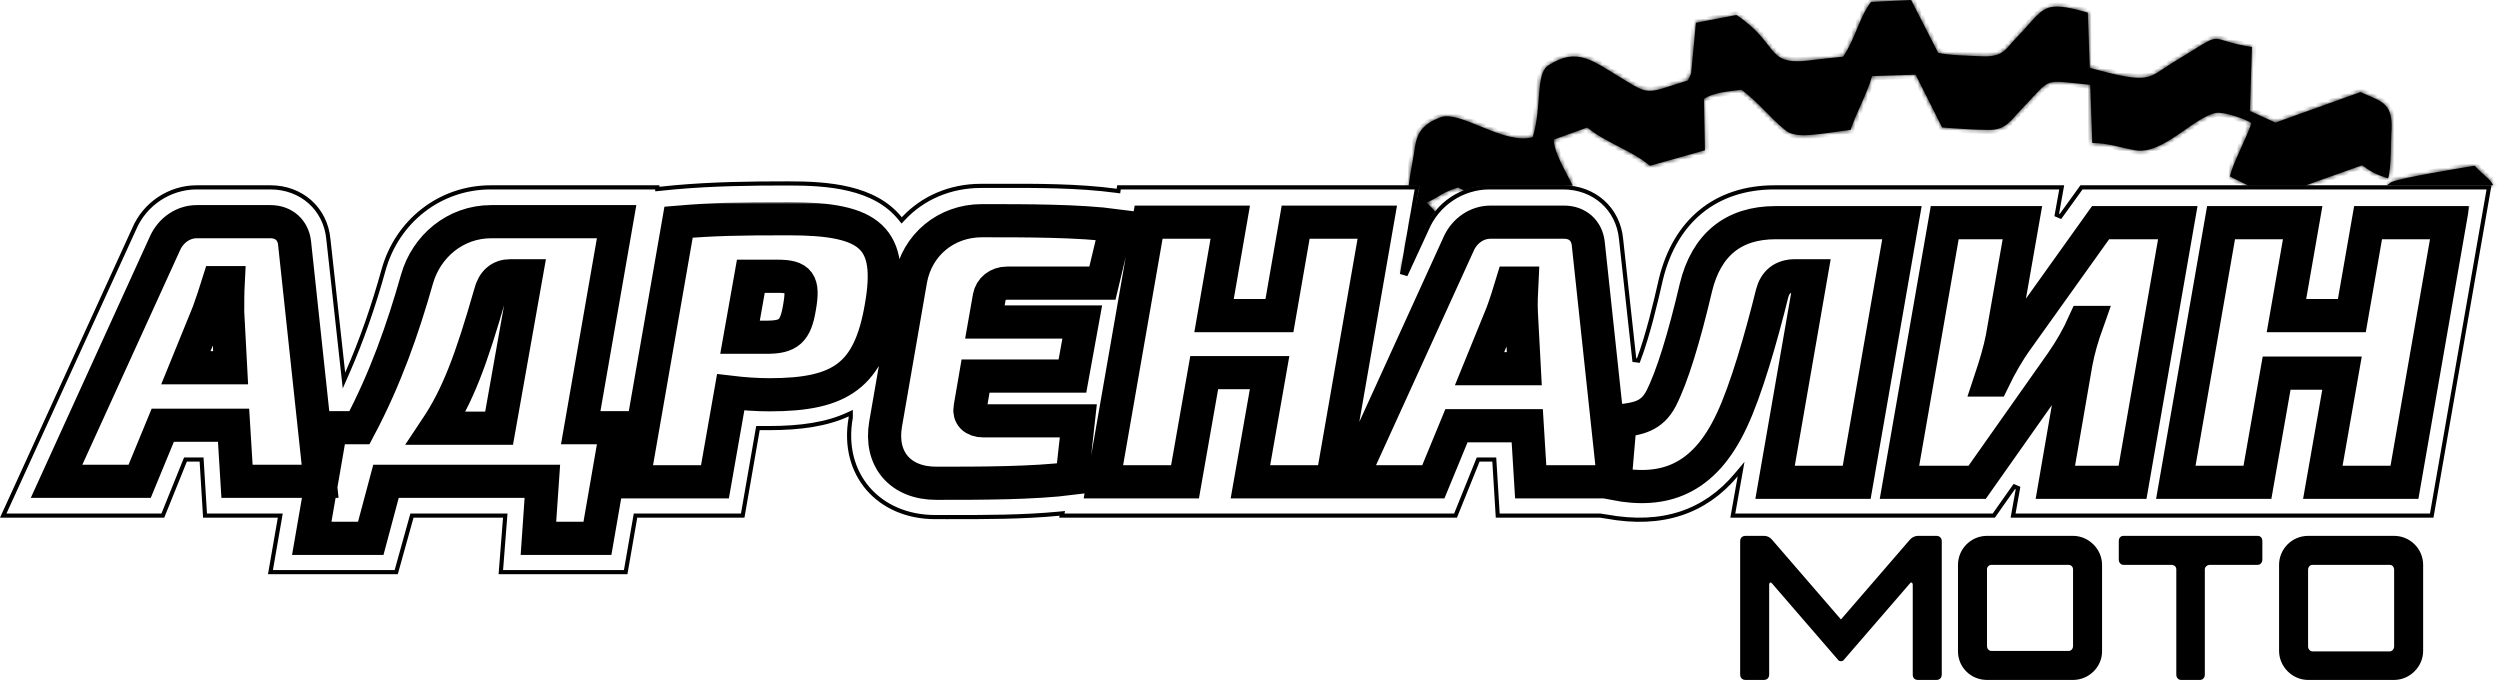 <?xml version="1.0" encoding="UTF-8"?> <svg xmlns="http://www.w3.org/2000/svg" width="603" height="164" viewBox="0 0 603 164" fill="none"><mask id="path-1-inside-1_698_2" fill="white"><path d="M338.297 65.5L338.797 66L343.797 55C344.521 53.519 345.195 52.14 346.16 50.971L344.108 48.867C347.247 47.464 347.971 46.295 351.713 45.243C352.196 45.477 352.679 45.711 353.162 45.944C355.093 45.126 357.266 44.775 359.439 44.775H377.667C378.23 44.775 378.793 44.775 379.357 44.775C377.546 41.268 374.769 36.592 374.769 33.669L382.857 30.747C386.961 34.254 393.963 36.475 397.946 39.982L411.225 36.241L410.983 23.849C413.277 22.329 416.536 22.095 420.037 21.628C424.262 24.784 426.797 28.291 430.539 31.331C433.195 33.669 438.627 32.266 446.352 31.331C447.801 27.006 450.215 22.914 451.543 18.354L462.045 18.004L468.443 30.747C471.582 30.98 476.41 31.331 479.428 31.331C483.894 31.448 484.981 28.993 487.516 26.421C495.241 18.471 492.224 19.29 504.174 20.459L504.657 34.487C508.52 34.487 511.658 35.657 515.038 36.241C521.678 37.41 529.041 28.291 534.473 27.239C536.284 26.889 541.595 28.642 543.044 29.694C541.837 33.435 538.577 39.281 537.853 42.554L542.32 44.775H555.96L569.721 39.865C572.015 41.502 573.101 42.086 575.999 43.022C576.844 40.45 576.602 34.02 576.843 30.98C577.085 24.55 574.067 24.433 569.359 22.212L548.838 29.577L542.682 26.772L543.164 11.34C530.972 9.47 538.094 6.664 523.73 15.315C518.056 18.822 518.78 20.459 504.053 16.367L503.571 3.04C492.465 -0.117 493.31 1.871 486.671 8.768C483.653 11.808 483.411 13.912 477.617 13.561C474.72 13.444 469.892 13.327 467.477 12.743L460.959 0L451.302 0.468C448.405 4.209 447.439 9.586 444.542 13.678C442.007 13.912 438.989 14.263 436.092 14.613C425.71 15.782 429.211 10.522 418.83 3.624L409.052 5.495L408.086 15.899C407.845 18.12 408.086 17.419 407.121 19.407C397.584 22.329 398.067 23.148 392.031 19.407C384.306 14.847 380.684 11.106 373.442 15.782C370.303 17.887 371.993 25.486 369.699 33.085C362.819 35.072 352.196 26.538 347.488 28.291C342.418 30.162 341.573 32.734 341.09 36.826C340.728 39.164 340.125 41.969 339.762 44.775H342.418L338.297 65.5ZM602.797 61.259H602.555ZM601.348 44.658C600.624 43.139 599.296 42.554 596.882 39.982C593.381 40.567 578.896 42.905 576.723 43.957C576.481 44.113 576.159 44.347 575.757 44.658H601.348Z"></path></mask><path d="M338.297 65.5L338.797 66L343.797 55C344.521 53.519 345.195 52.14 346.16 50.971L344.108 48.867C347.247 47.464 347.971 46.295 351.713 45.243C352.196 45.477 352.679 45.711 353.162 45.944C355.093 45.126 357.266 44.775 359.439 44.775H377.667C378.23 44.775 378.793 44.775 379.357 44.775C377.546 41.268 374.769 36.592 374.769 33.669L382.857 30.747C386.961 34.254 393.963 36.475 397.946 39.982L411.225 36.241L410.983 23.849C413.277 22.329 416.536 22.095 420.037 21.628C424.262 24.784 426.797 28.291 430.539 31.331C433.195 33.669 438.627 32.266 446.352 31.331C447.801 27.006 450.215 22.914 451.543 18.354L462.045 18.004L468.443 30.747C471.582 30.98 476.41 31.331 479.428 31.331C483.894 31.448 484.981 28.993 487.516 26.421C495.241 18.471 492.224 19.29 504.174 20.459L504.657 34.487C508.52 34.487 511.658 35.657 515.038 36.241C521.678 37.41 529.041 28.291 534.473 27.239C536.284 26.889 541.595 28.642 543.044 29.694C541.837 33.435 538.577 39.281 537.853 42.554L542.32 44.775H555.96L569.721 39.865C572.015 41.502 573.101 42.086 575.999 43.022C576.844 40.45 576.602 34.02 576.843 30.98C577.085 24.55 574.067 24.433 569.359 22.212L548.838 29.577L542.682 26.772L543.164 11.34C530.972 9.47 538.094 6.664 523.73 15.315C518.056 18.822 518.78 20.459 504.053 16.367L503.571 3.04C492.465 -0.117 493.31 1.871 486.671 8.768C483.653 11.808 483.411 13.912 477.617 13.561C474.72 13.444 469.892 13.327 467.477 12.743L460.959 0L451.302 0.468C448.405 4.209 447.439 9.586 444.542 13.678C442.007 13.912 438.989 14.263 436.092 14.613C425.71 15.782 429.211 10.522 418.83 3.624L409.052 5.495L408.086 15.899C407.845 18.12 408.086 17.419 407.121 19.407C397.584 22.329 398.067 23.148 392.031 19.407C384.306 14.847 380.684 11.106 373.442 15.782C370.303 17.887 371.993 25.486 369.699 33.085C362.819 35.072 352.196 26.538 347.488 28.291C342.418 30.162 341.573 32.734 341.09 36.826C340.728 39.164 340.125 41.969 339.762 44.775H342.418L338.297 65.5ZM602.797 61.259H602.555ZM601.348 44.658C600.624 43.139 599.296 42.554 596.882 39.982C593.381 40.567 578.896 42.905 576.723 43.957C576.481 44.113 576.159 44.347 575.757 44.658H601.348Z" fill="black"></path><path d="M338.297 65.5L337.316 65.305L337.212 65.829L337.59 66.207L338.297 65.5ZM338.797 66L338.09 66.707L339.11 67.728L339.707 66.414L338.797 66ZM343.797 55L342.899 54.561L342.892 54.573L342.887 54.586L343.797 55ZM346.16 50.971L346.931 51.608L347.503 50.916L346.876 50.273L346.16 50.971ZM344.108 48.867L343.7 47.954L342.392 48.539L343.392 49.565L344.108 48.867ZM351.713 45.243L352.149 44.343L351.808 44.178L351.442 44.28L351.713 45.243ZM353.162 45.944L352.726 46.844L353.134 47.042L353.552 46.865L353.162 45.944ZM379.357 44.775V45.775H380.998L380.245 44.316L379.357 44.775ZM374.769 33.669L374.43 32.729L373.769 32.967V33.669H374.769ZM382.857 30.747L383.507 29.986L383.065 29.608L382.517 29.806L382.857 30.747ZM397.946 39.982L397.286 40.733L397.694 41.092L398.218 40.945L397.946 39.982ZM411.225 36.241L411.496 37.204L412.24 36.994L412.225 36.221L411.225 36.241ZM410.983 23.849L410.431 23.015L409.973 23.319L409.984 23.868L410.983 23.849ZM420.037 21.628L420.635 20.827L420.309 20.582L419.904 20.637L420.037 21.628ZM430.539 31.331L431.2 30.581L431.185 30.567L431.169 30.555L430.539 31.331ZM446.352 31.331L446.473 32.324L447.1 32.248L447.301 31.649L446.352 31.331ZM451.543 18.354L451.51 17.355L450.786 17.379L450.583 18.075L451.543 18.354ZM462.045 18.004L462.939 17.555L462.652 16.983L462.012 17.004L462.045 18.004ZM468.443 30.747L467.549 31.195L467.804 31.702L468.369 31.744L468.443 30.747ZM479.428 31.331L479.454 30.331L479.441 30.331H479.428V31.331ZM487.516 26.421L488.228 27.123L488.233 27.118L487.516 26.421ZM504.174 20.459L505.174 20.424L505.143 19.549L504.271 19.463L504.174 20.459ZM504.657 34.487L503.658 34.522L503.691 35.487H504.657V34.487ZM515.038 36.241L515.212 35.256L515.209 35.256L515.038 36.241ZM534.473 27.239L534.283 26.258L534.473 27.239ZM543.044 29.694L543.995 30.001L544.218 29.311L543.631 28.885L543.044 29.694ZM537.853 42.554L536.877 42.338L536.708 43.101L537.408 43.449L537.853 42.554ZM542.32 44.775L541.874 45.671L542.085 45.775H542.32V44.775ZM555.96 44.775V45.775H556.133L556.296 45.717L555.96 44.775ZM569.721 39.865L570.302 39.051L569.877 38.748L569.385 38.923L569.721 39.865ZM575.999 43.022L575.691 43.973L576.638 44.279L576.949 43.334L575.999 43.022ZM576.843 30.98L577.84 31.059L577.842 31.039L577.843 31.018L576.843 30.98ZM569.359 22.212L569.786 21.308L569.411 21.131L569.022 21.271L569.359 22.212ZM548.838 29.577L548.423 30.487L548.793 30.656L549.176 30.519L548.838 29.577ZM542.682 26.772L541.682 26.74L541.661 27.406L542.267 27.682L542.682 26.772ZM543.164 11.34L544.164 11.371L544.192 10.486L543.316 10.352L543.164 11.34ZM523.73 15.315L523.214 14.458L523.204 14.464L523.73 15.315ZM504.053 16.367L503.054 16.403L503.081 17.134L503.786 17.33L504.053 16.367ZM503.571 3.04L504.57 3.003L504.544 2.276L503.844 2.078L503.571 3.04ZM486.671 8.768L487.38 9.473L487.386 9.467L487.391 9.461L486.671 8.768ZM477.617 13.561L477.678 12.563L477.668 12.562L477.658 12.562L477.617 13.561ZM467.477 12.743L466.587 13.198L466.796 13.607L467.242 13.715L467.477 12.743ZM460.959 0L461.849 -0.455L461.555 -1.03L460.91 -0.999L460.959 0ZM451.302 0.468L451.253 -0.531L450.793 -0.509L450.511 -0.145L451.302 0.468ZM444.542 13.678L444.634 14.674L445.092 14.632L445.358 14.256L444.542 13.678ZM436.092 14.613L436.204 15.607L436.212 15.606L436.092 14.613ZM418.83 3.624L419.383 2.791L419.043 2.565L418.642 2.642L418.83 3.624ZM409.052 5.495L408.864 4.513L408.126 4.654L408.056 5.402L409.052 5.495ZM408.086 15.899L409.081 16.007L409.081 15.999L409.082 15.992L408.086 15.899ZM407.121 19.407L407.414 20.363L407.83 20.235L408.02 19.843L407.121 19.407ZM392.031 19.407L392.558 18.556L392.549 18.551L392.54 18.545L392.031 19.407ZM373.442 15.782L372.899 14.942L372.892 14.947L372.885 14.952L373.442 15.782ZM369.699 33.085L369.977 34.045L370.5 33.894L370.657 33.374L369.699 33.085ZM347.488 28.291L347.834 29.23L347.837 29.229L347.488 28.291ZM341.09 36.826L342.079 36.979L342.081 36.961L342.084 36.943L341.09 36.826ZM339.762 44.775L338.771 44.647L338.625 45.775H339.762V44.775ZM342.418 44.775L343.399 44.97L343.637 43.775H342.418V44.775ZM601.348 44.658V45.658H602.933L602.251 44.228L601.348 44.658ZM596.882 39.982L597.611 39.298L597.245 38.908L596.717 38.996L596.882 39.982ZM576.723 43.957L576.287 43.057L576.232 43.084L576.18 43.117L576.723 43.957ZM575.757 44.658L575.145 43.868L572.834 45.658H575.757V44.658ZM337.59 66.207L338.09 66.707L339.504 65.293L339.004 64.793L337.59 66.207ZM339.707 66.414L344.707 55.414L342.887 54.586L337.887 65.586L339.707 66.414ZM344.695 55.439C345.43 53.937 346.054 52.67 346.931 51.608L345.389 50.334C344.335 51.611 343.612 53.102 342.899 54.561L344.695 55.439ZM346.876 50.273L344.824 48.169L343.392 49.565L345.444 51.669L346.876 50.273ZM344.516 49.78C346.147 49.051 347.191 48.361 348.183 47.79C349.167 47.224 350.207 46.705 351.984 46.206L351.442 44.28C349.477 44.833 348.284 45.425 347.186 46.057C346.096 46.684 345.208 47.28 343.7 47.954L344.516 49.78ZM351.277 46.143C351.519 46.26 351.76 46.377 352.002 46.494C352.243 46.611 352.485 46.727 352.726 46.844L353.598 45.044C353.356 44.927 353.115 44.81 352.873 44.694C352.632 44.577 352.39 44.46 352.149 44.343L351.277 46.143ZM353.552 46.865C355.333 46.11 357.368 45.775 359.439 45.775V43.775C357.164 43.775 354.853 44.142 352.772 45.024L353.552 46.865ZM359.439 45.775H377.667V43.775H359.439V45.775ZM377.667 45.775C377.668 45.775 377.669 45.775 377.67 45.775C377.671 45.775 377.672 45.775 377.673 45.775C377.674 45.775 377.675 45.775 377.676 45.775C377.678 45.775 377.679 45.775 377.68 45.775C377.681 45.775 377.682 45.775 377.683 45.775C377.684 45.775 377.685 45.775 377.686 45.775C377.687 45.775 377.689 45.775 377.69 45.775C377.691 45.775 377.692 45.775 377.693 45.775C377.694 45.775 377.695 45.775 377.696 45.775C377.697 45.775 377.698 45.775 377.7 45.775C377.701 45.775 377.702 45.775 377.703 45.775C377.704 45.775 377.705 45.775 377.706 45.775C377.707 45.775 377.708 45.775 377.709 45.775C377.711 45.775 377.712 45.775 377.713 45.775C377.714 45.775 377.715 45.775 377.716 45.775C377.717 45.775 377.718 45.775 377.719 45.775C377.72 45.775 377.722 45.775 377.723 45.775C377.724 45.775 377.725 45.775 377.726 45.775C377.727 45.775 377.728 45.775 377.729 45.775C377.73 45.775 377.731 45.775 377.733 45.775C377.734 45.775 377.735 45.775 377.736 45.775C377.737 45.775 377.738 45.775 377.739 45.775C377.74 45.775 377.741 45.775 377.742 45.775C377.744 45.775 377.745 45.775 377.746 45.775C377.747 45.775 377.748 45.775 377.749 45.775C377.75 45.775 377.751 45.775 377.752 45.775C377.753 45.775 377.755 45.775 377.756 45.775C377.757 45.775 377.758 45.775 377.759 45.775C377.76 45.775 377.761 45.775 377.762 45.775C377.763 45.775 377.764 45.775 377.766 45.775C377.767 45.775 377.768 45.775 377.769 45.775C377.77 45.775 377.771 45.775 377.772 45.775C377.773 45.775 377.774 45.775 377.775 45.775C377.777 45.775 377.778 45.775 377.779 45.775C377.78 45.775 377.781 45.775 377.782 45.775C377.783 45.775 377.784 45.775 377.785 45.775C377.786 45.775 377.788 45.775 377.789 45.775C377.79 45.775 377.791 45.775 377.792 45.775C377.793 45.775 377.794 45.775 377.795 45.775C377.796 45.775 377.797 45.775 377.799 45.775C377.8 45.775 377.801 45.775 377.802 45.775C377.803 45.775 377.804 45.775 377.805 45.775C377.806 45.775 377.807 45.775 377.808 45.775C377.81 45.775 377.811 45.775 377.812 45.775C377.813 45.775 377.814 45.775 377.815 45.775C377.816 45.775 377.817 45.775 377.818 45.775C377.819 45.775 377.821 45.775 377.822 45.775C377.823 45.775 377.824 45.775 377.825 45.775C377.826 45.775 377.827 45.775 377.828 45.775C377.829 45.775 377.83 45.775 377.832 45.775C377.833 45.775 377.834 45.775 377.835 45.775C377.836 45.775 377.837 45.775 377.838 45.775C377.839 45.775 377.84 45.775 377.841 45.775C377.843 45.775 377.844 45.775 377.845 45.775C377.846 45.775 377.847 45.775 377.848 45.775C377.849 45.775 377.85 45.775 377.851 45.775C377.852 45.775 377.854 45.775 377.855 45.775C377.856 45.775 377.857 45.775 377.858 45.775C377.859 45.775 377.86 45.775 377.861 45.775C377.862 45.775 377.863 45.775 377.865 45.775C377.866 45.775 377.867 45.775 377.868 45.775C377.869 45.775 377.87 45.775 377.871 45.775C377.872 45.775 377.873 45.775 377.874 45.775C377.876 45.775 377.877 45.775 377.878 45.775C377.879 45.775 377.88 45.775 377.881 45.775C377.882 45.775 377.883 45.775 377.884 45.775C377.885 45.775 377.887 45.775 377.888 45.775C377.889 45.775 377.89 45.775 377.891 45.775C377.892 45.775 377.893 45.775 377.894 45.775C377.895 45.775 377.896 45.775 377.898 45.775C377.899 45.775 377.9 45.775 377.901 45.775C377.902 45.775 377.903 45.775 377.904 45.775C377.905 45.775 377.906 45.775 377.907 45.775C377.909 45.775 377.91 45.775 377.911 45.775C377.912 45.775 377.913 45.775 377.914 45.775C377.915 45.775 377.916 45.775 377.917 45.775C377.918 45.775 377.92 45.775 377.921 45.775C377.922 45.775 377.923 45.775 377.924 45.775C377.925 45.775 377.926 45.775 377.927 45.775C377.928 45.775 377.929 45.775 377.931 45.775C377.932 45.775 377.933 45.775 377.934 45.775C377.935 45.775 377.936 45.775 377.937 45.775C377.938 45.775 377.939 45.775 377.94 45.775C377.942 45.775 377.943 45.775 377.944 45.775C377.945 45.775 377.946 45.775 377.947 45.775C377.948 45.775 377.949 45.775 377.95 45.775C377.951 45.775 377.953 45.775 377.954 45.775C377.955 45.775 377.956 45.775 377.957 45.775C377.958 45.775 377.959 45.775 377.96 45.775C377.961 45.775 377.962 45.775 377.964 45.775C377.965 45.775 377.966 45.775 377.967 45.775C377.968 45.775 377.969 45.775 377.97 45.775C377.971 45.775 377.972 45.775 377.973 45.775C377.975 45.775 377.976 45.775 377.977 45.775C377.978 45.775 377.979 45.775 377.98 45.775C377.981 45.775 377.982 45.775 377.983 45.775C377.984 45.775 377.986 45.775 377.987 45.775C377.988 45.775 377.989 45.775 377.99 45.775C377.991 45.775 377.992 45.775 377.993 45.775C377.994 45.775 377.995 45.775 377.997 45.775C377.998 45.775 377.999 45.775 378 45.775C378.001 45.775 378.002 45.775 378.003 45.775C378.004 45.775 378.005 45.775 378.006 45.775C378.008 45.775 378.009 45.775 378.01 45.775C378.011 45.775 378.012 45.775 378.013 45.775C378.014 45.775 378.015 45.775 378.016 45.775C378.017 45.775 378.019 45.775 378.02 45.775C378.021 45.775 378.022 45.775 378.023 45.775C378.024 45.775 378.025 45.775 378.026 45.775C378.027 45.775 378.028 45.775 378.03 45.775C378.031 45.775 378.032 45.775 378.033 45.775C378.034 45.775 378.035 45.775 378.036 45.775C378.037 45.775 378.038 45.775 378.039 45.775C378.041 45.775 378.042 45.775 378.043 45.775C378.044 45.775 378.045 45.775 378.046 45.775C378.047 45.775 378.048 45.775 378.049 45.775C378.05 45.775 378.052 45.775 378.053 45.775C378.054 45.775 378.055 45.775 378.056 45.775C378.057 45.775 378.058 45.775 378.059 45.775C378.06 45.775 378.061 45.775 378.063 45.775C378.064 45.775 378.065 45.775 378.066 45.775C378.067 45.775 378.068 45.775 378.069 45.775C378.07 45.775 378.071 45.775 378.073 45.775C378.074 45.775 378.075 45.775 378.076 45.775C378.077 45.775 378.078 45.775 378.079 45.775C378.08 45.775 378.081 45.775 378.082 45.775C378.084 45.775 378.085 45.775 378.086 45.775C378.087 45.775 378.088 45.775 378.089 45.775C378.09 45.775 378.091 45.775 378.092 45.775C378.093 45.775 378.095 45.775 378.096 45.775C378.097 45.775 378.098 45.775 378.099 45.775C378.1 45.775 378.101 45.775 378.102 45.775C378.103 45.775 378.104 45.775 378.106 45.775C378.107 45.775 378.108 45.775 378.109 45.775C378.11 45.775 378.111 45.775 378.112 45.775C378.113 45.775 378.114 45.775 378.115 45.775C378.117 45.775 378.118 45.775 378.119 45.775C378.12 45.775 378.121 45.775 378.122 45.775C378.123 45.775 378.124 45.775 378.125 45.775C378.126 45.775 378.128 45.775 378.129 45.775C378.13 45.775 378.131 45.775 378.132 45.775C378.133 45.775 378.134 45.775 378.135 45.775C378.136 45.775 378.137 45.775 378.139 45.775C378.14 45.775 378.141 45.775 378.142 45.775C378.143 45.775 378.144 45.775 378.145 45.775C378.146 45.775 378.147 45.775 378.148 45.775C378.15 45.775 378.151 45.775 378.152 45.775C378.153 45.775 378.154 45.775 378.155 45.775C378.156 45.775 378.157 45.775 378.158 45.775C378.159 45.775 378.161 45.775 378.162 45.775C378.163 45.775 378.164 45.775 378.165 45.775C378.166 45.775 378.167 45.775 378.168 45.775C378.169 45.775 378.17 45.775 378.172 45.775C378.173 45.775 378.174 45.775 378.175 45.775C378.176 45.775 378.177 45.775 378.178 45.775C378.179 45.775 378.18 45.775 378.181 45.775C378.183 45.775 378.184 45.775 378.185 45.775C378.186 45.775 378.187 45.775 378.188 45.775C378.189 45.775 378.19 45.775 378.191 45.775C378.192 45.775 378.194 45.775 378.195 45.775C378.196 45.775 378.197 45.775 378.198 45.775C378.199 45.775 378.2 45.775 378.201 45.775C378.202 45.775 378.203 45.775 378.205 45.775C378.206 45.775 378.207 45.775 378.208 45.775C378.209 45.775 378.21 45.775 378.211 45.775C378.212 45.775 378.213 45.775 378.214 45.775C378.216 45.775 378.217 45.775 378.218 45.775C378.219 45.775 378.22 45.775 378.221 45.775C378.222 45.775 378.223 45.775 378.224 45.775C378.225 45.775 378.227 45.775 378.228 45.775C378.229 45.775 378.23 45.775 378.231 45.775C378.232 45.775 378.233 45.775 378.234 45.775C378.235 45.775 378.236 45.775 378.238 45.775C378.239 45.775 378.24 45.775 378.241 45.775C378.242 45.775 378.243 45.775 378.244 45.775C378.245 45.775 378.246 45.775 378.247 45.775C378.249 45.775 378.25 45.775 378.251 45.775C378.252 45.775 378.253 45.775 378.254 45.775C378.255 45.775 378.256 45.775 378.257 45.775C378.258 45.775 378.26 45.775 378.261 45.775C378.262 45.775 378.263 45.775 378.264 45.775C378.265 45.775 378.266 45.775 378.267 45.775C378.268 45.775 378.269 45.775 378.271 45.775C378.272 45.775 378.273 45.775 378.274 45.775C378.275 45.775 378.276 45.775 378.277 45.775C378.278 45.775 378.279 45.775 378.28 45.775C378.282 45.775 378.283 45.775 378.284 45.775C378.285 45.775 378.286 45.775 378.287 45.775C378.288 45.775 378.289 45.775 378.29 45.775C378.291 45.775 378.293 45.775 378.294 45.775C378.295 45.775 378.296 45.775 378.297 45.775C378.298 45.775 378.299 45.775 378.3 45.775C378.301 45.775 378.302 45.775 378.304 45.775C378.305 45.775 378.306 45.775 378.307 45.775C378.308 45.775 378.309 45.775 378.31 45.775C378.311 45.775 378.312 45.775 378.313 45.775C378.315 45.775 378.316 45.775 378.317 45.775C378.318 45.775 378.319 45.775 378.32 45.775C378.321 45.775 378.322 45.775 378.323 45.775C378.324 45.775 378.326 45.775 378.327 45.775C378.328 45.775 378.329 45.775 378.33 45.775C378.331 45.775 378.332 45.775 378.333 45.775C378.334 45.775 378.335 45.775 378.337 45.775C378.338 45.775 378.339 45.775 378.34 45.775C378.341 45.775 378.342 45.775 378.343 45.775C378.344 45.775 378.345 45.775 378.346 45.775C378.348 45.775 378.349 45.775 378.35 45.775C378.351 45.775 378.352 45.775 378.353 45.775C378.354 45.775 378.355 45.775 378.356 45.775C378.357 45.775 378.359 45.775 378.36 45.775C378.361 45.775 378.362 45.775 378.363 45.775C378.364 45.775 378.365 45.775 378.366 45.775C378.367 45.775 378.368 45.775 378.37 45.775C378.371 45.775 378.372 45.775 378.373 45.775C378.374 45.775 378.375 45.775 378.376 45.775C378.377 45.775 378.378 45.775 378.379 45.775C378.381 45.775 378.382 45.775 378.383 45.775C378.384 45.775 378.385 45.775 378.386 45.775C378.387 45.775 378.388 45.775 378.389 45.775C378.39 45.775 378.392 45.775 378.393 45.775C378.394 45.775 378.395 45.775 378.396 45.775C378.397 45.775 378.398 45.775 378.399 45.775C378.4 45.775 378.401 45.775 378.403 45.775C378.404 45.775 378.405 45.775 378.406 45.775C378.407 45.775 378.408 45.775 378.409 45.775C378.41 45.775 378.411 45.775 378.412 45.775C378.414 45.775 378.415 45.775 378.416 45.775C378.417 45.775 378.418 45.775 378.419 45.775C378.42 45.775 378.421 45.775 378.422 45.775C378.423 45.775 378.425 45.775 378.426 45.775C378.427 45.775 378.428 45.775 378.429 45.775C378.43 45.775 378.431 45.775 378.432 45.775C378.433 45.775 378.434 45.775 378.436 45.775C378.437 45.775 378.438 45.775 378.439 45.775C378.44 45.775 378.441 45.775 378.442 45.775C378.443 45.775 378.444 45.775 378.445 45.775C378.447 45.775 378.448 45.775 378.449 45.775C378.45 45.775 378.451 45.775 378.452 45.775C378.453 45.775 378.454 45.775 378.455 45.775C378.457 45.775 378.458 45.775 378.459 45.775C378.46 45.775 378.461 45.775 378.462 45.775C378.463 45.775 378.464 45.775 378.465 45.775C378.466 45.775 378.468 45.775 378.469 45.775C378.47 45.775 378.471 45.775 378.472 45.775C378.473 45.775 378.474 45.775 378.475 45.775C378.476 45.775 378.477 45.775 378.479 45.775C378.48 45.775 378.481 45.775 378.482 45.775C378.483 45.775 378.484 45.775 378.485 45.775C378.486 45.775 378.487 45.775 378.488 45.775C378.49 45.775 378.491 45.775 378.492 45.775C378.493 45.775 378.494 45.775 378.495 45.775C378.496 45.775 378.497 45.775 378.498 45.775C378.499 45.775 378.501 45.775 378.502 45.775C378.503 45.775 378.504 45.775 378.505 45.775C378.506 45.775 378.507 45.775 378.508 45.775C378.509 45.775 378.51 45.775 378.512 45.775C378.513 45.775 378.514 45.775 378.515 45.775C378.516 45.775 378.517 45.775 378.518 45.775C378.519 45.775 378.52 45.775 378.521 45.775C378.523 45.775 378.524 45.775 378.525 45.775C378.526 45.775 378.527 45.775 378.528 45.775C378.529 45.775 378.53 45.775 378.531 45.775C378.532 45.775 378.534 45.775 378.535 45.775C378.536 45.775 378.537 45.775 378.538 45.775C378.539 45.775 378.54 45.775 378.541 45.775C378.542 45.775 378.543 45.775 378.545 45.775C378.546 45.775 378.547 45.775 378.548 45.775C378.549 45.775 378.55 45.775 378.551 45.775C378.552 45.775 378.553 45.775 378.554 45.775C378.556 45.775 378.557 45.775 378.558 45.775C378.559 45.775 378.56 45.775 378.561 45.775C378.562 45.775 378.563 45.775 378.564 45.775C378.565 45.775 378.567 45.775 378.568 45.775C378.569 45.775 378.57 45.775 378.571 45.775C378.572 45.775 378.573 45.775 378.574 45.775C378.575 45.775 378.576 45.775 378.578 45.775C378.579 45.775 378.58 45.775 378.581 45.775C378.582 45.775 378.583 45.775 378.584 45.775C378.585 45.775 378.586 45.775 378.587 45.775C378.589 45.775 378.59 45.775 378.591 45.775C378.592 45.775 378.593 45.775 378.594 45.775C378.595 45.775 378.596 45.775 378.597 45.775C378.598 45.775 378.6 45.775 378.601 45.775C378.602 45.775 378.603 45.775 378.604 45.775C378.605 45.775 378.606 45.775 378.607 45.775C378.608 45.775 378.609 45.775 378.611 45.775C378.612 45.775 378.613 45.775 378.614 45.775C378.615 45.775 378.616 45.775 378.617 45.775C378.618 45.775 378.619 45.775 378.62 45.775C378.622 45.775 378.623 45.775 378.624 45.775C378.625 45.775 378.626 45.775 378.627 45.775C378.628 45.775 378.629 45.775 378.63 45.775C378.631 45.775 378.633 45.775 378.634 45.775C378.635 45.775 378.636 45.775 378.637 45.775C378.638 45.775 378.639 45.775 378.64 45.775C378.641 45.775 378.642 45.775 378.644 45.775C378.645 45.775 378.646 45.775 378.647 45.775C378.648 45.775 378.649 45.775 378.65 45.775C378.651 45.775 378.652 45.775 378.653 45.775C378.655 45.775 378.656 45.775 378.657 45.775C378.658 45.775 378.659 45.775 378.66 45.775C378.661 45.775 378.662 45.775 378.663 45.775C378.664 45.775 378.666 45.775 378.667 45.775C378.668 45.775 378.669 45.775 378.67 45.775C378.671 45.775 378.672 45.775 378.673 45.775C378.674 45.775 378.675 45.775 378.677 45.775C378.678 45.775 378.679 45.775 378.68 45.775C378.681 45.775 378.682 45.775 378.683 45.775C378.684 45.775 378.685 45.775 378.686 45.775C378.688 45.775 378.689 45.775 378.69 45.775C378.691 45.775 378.692 45.775 378.693 45.775C378.694 45.775 378.695 45.775 378.696 45.775C378.697 45.775 378.699 45.775 378.7 45.775C378.701 45.775 378.702 45.775 378.703 45.775C378.704 45.775 378.705 45.775 378.706 45.775C378.707 45.775 378.708 45.775 378.71 45.775C378.711 45.775 378.712 45.775 378.713 45.775C378.714 45.775 378.715 45.775 378.716 45.775C378.717 45.775 378.718 45.775 378.719 45.775C378.721 45.775 378.722 45.775 378.723 45.775C378.724 45.775 378.725 45.775 378.726 45.775C378.727 45.775 378.728 45.775 378.729 45.775C378.73 45.775 378.732 45.775 378.733 45.775C378.734 45.775 378.735 45.775 378.736 45.775C378.737 45.775 378.738 45.775 378.739 45.775C378.74 45.775 378.741 45.775 378.743 45.775C378.744 45.775 378.745 45.775 378.746 45.775C378.747 45.775 378.748 45.775 378.749 45.775C378.75 45.775 378.751 45.775 378.752 45.775C378.754 45.775 378.755 45.775 378.756 45.775C378.757 45.775 378.758 45.775 378.759 45.775C378.76 45.775 378.761 45.775 378.762 45.775C378.763 45.775 378.765 45.775 378.766 45.775C378.767 45.775 378.768 45.775 378.769 45.775C378.77 45.775 378.771 45.775 378.772 45.775C378.773 45.775 378.774 45.775 378.776 45.775C378.777 45.775 378.778 45.775 378.779 45.775C378.78 45.775 378.781 45.775 378.782 45.775C378.783 45.775 378.784 45.775 378.785 45.775C378.787 45.775 378.788 45.775 378.789 45.775C378.79 45.775 378.791 45.775 378.792 45.775C378.793 45.775 378.794 45.775 378.795 45.775C378.796 45.775 378.798 45.775 378.799 45.775C378.8 45.775 378.801 45.775 378.802 45.775C378.803 45.775 378.804 45.775 378.805 45.775C378.806 45.775 378.807 45.775 378.809 45.775C378.81 45.775 378.811 45.775 378.812 45.775C378.813 45.775 378.814 45.775 378.815 45.775C378.816 45.775 378.817 45.775 378.818 45.775C378.82 45.775 378.821 45.775 378.822 45.775C378.823 45.775 378.824 45.775 378.825 45.775C378.826 45.775 378.827 45.775 378.828 45.775C378.829 45.775 378.831 45.775 378.832 45.775C378.833 45.775 378.834 45.775 378.835 45.775C378.836 45.775 378.837 45.775 378.838 45.775C378.839 45.775 378.84 45.775 378.842 45.775C378.843 45.775 378.844 45.775 378.845 45.775C378.846 45.775 378.847 45.775 378.848 45.775C378.849 45.775 378.85 45.775 378.852 45.775C378.853 45.775 378.854 45.775 378.855 45.775C378.856 45.775 378.857 45.775 378.858 45.775C378.859 45.775 378.86 45.775 378.861 45.775C378.863 45.775 378.864 45.775 378.865 45.775C378.866 45.775 378.867 45.775 378.868 45.775C378.869 45.775 378.87 45.775 378.871 45.775C378.872 45.775 378.874 45.775 378.875 45.775C378.876 45.775 378.877 45.775 378.878 45.775C378.879 45.775 378.88 45.775 378.881 45.775C378.882 45.775 378.883 45.775 378.885 45.775C378.886 45.775 378.887 45.775 378.888 45.775C378.889 45.775 378.89 45.775 378.891 45.775C378.892 45.775 378.893 45.775 378.894 45.775C378.896 45.775 378.897 45.775 378.898 45.775C378.899 45.775 378.9 45.775 378.901 45.775C378.902 45.775 378.903 45.775 378.904 45.775C378.905 45.775 378.907 45.775 378.908 45.775C378.909 45.775 378.91 45.775 378.911 45.775C378.912 45.775 378.913 45.775 378.914 45.775C378.915 45.775 378.916 45.775 378.918 45.775C378.919 45.775 378.92 45.775 378.921 45.775C378.922 45.775 378.923 45.775 378.924 45.775C378.925 45.775 378.926 45.775 378.927 45.775C378.929 45.775 378.93 45.775 378.931 45.775C378.932 45.775 378.933 45.775 378.934 45.775C378.935 45.775 378.936 45.775 378.937 45.775C378.938 45.775 378.94 45.775 378.941 45.775C378.942 45.775 378.943 45.775 378.944 45.775C378.945 45.775 378.946 45.775 378.947 45.775C378.948 45.775 378.949 45.775 378.951 45.775C378.952 45.775 378.953 45.775 378.954 45.775C378.955 45.775 378.956 45.775 378.957 45.775C378.958 45.775 378.959 45.775 378.96 45.775C378.962 45.775 378.963 45.775 378.964 45.775C378.965 45.775 378.966 45.775 378.967 45.775C378.968 45.775 378.969 45.775 378.97 45.775C378.971 45.775 378.973 45.775 378.974 45.775C378.975 45.775 378.976 45.775 378.977 45.775C378.978 45.775 378.979 45.775 378.98 45.775C378.981 45.775 378.982 45.775 378.984 45.775C378.985 45.775 378.986 45.775 378.987 45.775C378.988 45.775 378.989 45.775 378.99 45.775C378.991 45.775 378.992 45.775 378.993 45.775C378.995 45.775 378.996 45.775 378.997 45.775C378.998 45.775 378.999 45.775 379 45.775C379.001 45.775 379.002 45.775 379.003 45.775C379.004 45.775 379.006 45.775 379.007 45.775C379.008 45.775 379.009 45.775 379.01 45.775C379.011 45.775 379.012 45.775 379.013 45.775C379.014 45.775 379.015 45.775 379.017 45.775C379.018 45.775 379.019 45.775 379.02 45.775C379.021 45.775 379.022 45.775 379.023 45.775C379.024 45.775 379.025 45.775 379.026 45.775C379.028 45.775 379.029 45.775 379.03 45.775C379.031 45.775 379.032 45.775 379.033 45.775C379.034 45.775 379.035 45.775 379.036 45.775C379.037 45.775 379.039 45.775 379.04 45.775C379.041 45.775 379.042 45.775 379.043 45.775C379.044 45.775 379.045 45.775 379.046 45.775C379.047 45.775 379.048 45.775 379.05 45.775C379.051 45.775 379.052 45.775 379.053 45.775C379.054 45.775 379.055 45.775 379.056 45.775C379.057 45.775 379.058 45.775 379.059 45.775C379.061 45.775 379.062 45.775 379.063 45.775C379.064 45.775 379.065 45.775 379.066 45.775C379.067 45.775 379.068 45.775 379.069 45.775C379.07 45.775 379.072 45.775 379.073 45.775C379.074 45.775 379.075 45.775 379.076 45.775C379.077 45.775 379.078 45.775 379.079 45.775C379.08 45.775 379.081 45.775 379.083 45.775C379.084 45.775 379.085 45.775 379.086 45.775C379.087 45.775 379.088 45.775 379.089 45.775C379.09 45.775 379.091 45.775 379.092 45.775C379.094 45.775 379.095 45.775 379.096 45.775C379.097 45.775 379.098 45.775 379.099 45.775C379.1 45.775 379.101 45.775 379.102 45.775C379.103 45.775 379.105 45.775 379.106 45.775C379.107 45.775 379.108 45.775 379.109 45.775C379.11 45.775 379.111 45.775 379.112 45.775C379.113 45.775 379.114 45.775 379.116 45.775C379.117 45.775 379.118 45.775 379.119 45.775C379.12 45.775 379.121 45.775 379.122 45.775C379.123 45.775 379.124 45.775 379.125 45.775C379.127 45.775 379.128 45.775 379.129 45.775C379.13 45.775 379.131 45.775 379.132 45.775C379.133 45.775 379.134 45.775 379.135 45.775C379.136 45.775 379.138 45.775 379.139 45.775C379.14 45.775 379.141 45.775 379.142 45.775C379.143 45.775 379.144 45.775 379.145 45.775C379.146 45.775 379.147 45.775 379.149 45.775C379.15 45.775 379.151 45.775 379.152 45.775C379.153 45.775 379.154 45.775 379.155 45.775C379.156 45.775 379.157 45.775 379.158 45.775C379.16 45.775 379.161 45.775 379.162 45.775C379.163 45.775 379.164 45.775 379.165 45.775C379.166 45.775 379.167 45.775 379.168 45.775C379.169 45.775 379.171 45.775 379.172 45.775C379.173 45.775 379.174 45.775 379.175 45.775C379.176 45.775 379.177 45.775 379.178 45.775C379.179 45.775 379.18 45.775 379.182 45.775C379.183 45.775 379.184 45.775 379.185 45.775C379.186 45.775 379.187 45.775 379.188 45.775C379.189 45.775 379.19 45.775 379.191 45.775C379.193 45.775 379.194 45.775 379.195 45.775C379.196 45.775 379.197 45.775 379.198 45.775C379.199 45.775 379.2 45.775 379.201 45.775C379.202 45.775 379.204 45.775 379.205 45.775C379.206 45.775 379.207 45.775 379.208 45.775C379.209 45.775 379.21 45.775 379.211 45.775C379.212 45.775 379.213 45.775 379.215 45.775C379.216 45.775 379.217 45.775 379.218 45.775C379.219 45.775 379.22 45.775 379.221 45.775C379.222 45.775 379.223 45.775 379.224 45.775C379.226 45.775 379.227 45.775 379.228 45.775C379.229 45.775 379.23 45.775 379.231 45.775C379.232 45.775 379.233 45.775 379.234 45.775C379.235 45.775 379.237 45.775 379.238 45.775C379.239 45.775 379.24 45.775 379.241 45.775C379.242 45.775 379.243 45.775 379.244 45.775C379.245 45.775 379.246 45.775 379.248 45.775C379.249 45.775 379.25 45.775 379.251 45.775C379.252 45.775 379.253 45.775 379.254 45.775C379.255 45.775 379.256 45.775 379.258 45.775C379.259 45.775 379.26 45.775 379.261 45.775C379.262 45.775 379.263 45.775 379.264 45.775C379.265 45.775 379.266 45.775 379.267 45.775C379.269 45.775 379.27 45.775 379.271 45.775C379.272 45.775 379.273 45.775 379.274 45.775C379.275 45.775 379.276 45.775 379.277 45.775C379.278 45.775 379.28 45.775 379.281 45.775C379.282 45.775 379.283 45.775 379.284 45.775C379.285 45.775 379.286 45.775 379.287 45.775C379.288 45.775 379.289 45.775 379.291 45.775C379.292 45.775 379.293 45.775 379.294 45.775C379.295 45.775 379.296 45.775 379.297 45.775C379.298 45.775 379.299 45.775 379.3 45.775C379.302 45.775 379.303 45.775 379.304 45.775C379.305 45.775 379.306 45.775 379.307 45.775C379.308 45.775 379.309 45.775 379.31 45.775C379.311 45.775 379.313 45.775 379.314 45.775C379.315 45.775 379.316 45.775 379.317 45.775C379.318 45.775 379.319 45.775 379.32 45.775C379.321 45.775 379.322 45.775 379.324 45.775C379.325 45.775 379.326 45.775 379.327 45.775C379.328 45.775 379.329 45.775 379.33 45.775C379.331 45.775 379.332 45.775 379.333 45.775C379.335 45.775 379.336 45.775 379.337 45.775C379.338 45.775 379.339 45.775 379.34 45.775C379.341 45.775 379.342 45.775 379.343 45.775C379.344 45.775 379.346 45.775 379.347 45.775C379.348 45.775 379.349 45.775 379.35 45.775C379.351 45.775 379.352 45.775 379.353 45.775C379.354 45.775 379.355 45.775 379.357 45.775V43.775C379.355 43.775 379.354 43.775 379.353 43.775C379.352 43.775 379.351 43.775 379.35 43.775C379.349 43.775 379.348 43.775 379.347 43.775C379.346 43.775 379.344 43.775 379.343 43.775C379.342 43.775 379.341 43.775 379.34 43.775C379.339 43.775 379.338 43.775 379.337 43.775C379.336 43.775 379.335 43.775 379.333 43.775C379.332 43.775 379.331 43.775 379.33 43.775C379.329 43.775 379.328 43.775 379.327 43.775C379.326 43.775 379.325 43.775 379.324 43.775C379.322 43.775 379.321 43.775 379.32 43.775C379.319 43.775 379.318 43.775 379.317 43.775C379.316 43.775 379.315 43.775 379.314 43.775C379.313 43.775 379.311 43.775 379.31 43.775C379.309 43.775 379.308 43.775 379.307 43.775C379.306 43.775 379.305 43.775 379.304 43.775C379.303 43.775 379.302 43.775 379.3 43.775C379.299 43.775 379.298 43.775 379.297 43.775C379.296 43.775 379.295 43.775 379.294 43.775C379.293 43.775 379.292 43.775 379.291 43.775C379.289 43.775 379.288 43.775 379.287 43.775C379.286 43.775 379.285 43.775 379.284 43.775C379.283 43.775 379.282 43.775 379.281 43.775C379.28 43.775 379.278 43.775 379.277 43.775C379.276 43.775 379.275 43.775 379.274 43.775C379.273 43.775 379.272 43.775 379.271 43.775C379.27 43.775 379.269 43.775 379.267 43.775C379.266 43.775 379.265 43.775 379.264 43.775C379.263 43.775 379.262 43.775 379.261 43.775C379.26 43.775 379.259 43.775 379.258 43.775C379.256 43.775 379.255 43.775 379.254 43.775C379.253 43.775 379.252 43.775 379.251 43.775C379.25 43.775 379.249 43.775 379.248 43.775C379.246 43.775 379.245 43.775 379.244 43.775C379.243 43.775 379.242 43.775 379.241 43.775C379.24 43.775 379.239 43.775 379.238 43.775C379.237 43.775 379.235 43.775 379.234 43.775C379.233 43.775 379.232 43.775 379.231 43.775C379.23 43.775 379.229 43.775 379.228 43.775C379.227 43.775 379.226 43.775 379.224 43.775C379.223 43.775 379.222 43.775 379.221 43.775C379.22 43.775 379.219 43.775 379.218 43.775C379.217 43.775 379.216 43.775 379.215 43.775C379.213 43.775 379.212 43.775 379.211 43.775C379.21 43.775 379.209 43.775 379.208 43.775C379.207 43.775 379.206 43.775 379.205 43.775C379.204 43.775 379.202 43.775 379.201 43.775C379.2 43.775 379.199 43.775 379.198 43.775C379.197 43.775 379.196 43.775 379.195 43.775C379.194 43.775 379.193 43.775 379.191 43.775C379.19 43.775 379.189 43.775 379.188 43.775C379.187 43.775 379.186 43.775 379.185 43.775C379.184 43.775 379.183 43.775 379.182 43.775C379.18 43.775 379.179 43.775 379.178 43.775C379.177 43.775 379.176 43.775 379.175 43.775C379.174 43.775 379.173 43.775 379.172 43.775C379.171 43.775 379.169 43.775 379.168 43.775C379.167 43.775 379.166 43.775 379.165 43.775C379.164 43.775 379.163 43.775 379.162 43.775C379.161 43.775 379.16 43.775 379.158 43.775C379.157 43.775 379.156 43.775 379.155 43.775C379.154 43.775 379.153 43.775 379.152 43.775C379.151 43.775 379.15 43.775 379.149 43.775C379.147 43.775 379.146 43.775 379.145 43.775C379.144 43.775 379.143 43.775 379.142 43.775C379.141 43.775 379.14 43.775 379.139 43.775C379.138 43.775 379.136 43.775 379.135 43.775C379.134 43.775 379.133 43.775 379.132 43.775C379.131 43.775 379.13 43.775 379.129 43.775C379.128 43.775 379.127 43.775 379.125 43.775C379.124 43.775 379.123 43.775 379.122 43.775C379.121 43.775 379.12 43.775 379.119 43.775C379.118 43.775 379.117 43.775 379.116 43.775C379.114 43.775 379.113 43.775 379.112 43.775C379.111 43.775 379.11 43.775 379.109 43.775C379.108 43.775 379.107 43.775 379.106 43.775C379.105 43.775 379.103 43.775 379.102 43.775C379.101 43.775 379.1 43.775 379.099 43.775C379.098 43.775 379.097 43.775 379.096 43.775C379.095 43.775 379.094 43.775 379.092 43.775C379.091 43.775 379.09 43.775 379.089 43.775C379.088 43.775 379.087 43.775 379.086 43.775C379.085 43.775 379.084 43.775 379.083 43.775C379.081 43.775 379.08 43.775 379.079 43.775C379.078 43.775 379.077 43.775 379.076 43.775C379.075 43.775 379.074 43.775 379.073 43.775C379.072 43.775 379.07 43.775 379.069 43.775C379.068 43.775 379.067 43.775 379.066 43.775C379.065 43.775 379.064 43.775 379.063 43.775C379.062 43.775 379.061 43.775 379.059 43.775C379.058 43.775 379.057 43.775 379.056 43.775C379.055 43.775 379.054 43.775 379.053 43.775C379.052 43.775 379.051 43.775 379.05 43.775C379.048 43.775 379.047 43.775 379.046 43.775C379.045 43.775 379.044 43.775 379.043 43.775C379.042 43.775 379.041 43.775 379.04 43.775C379.039 43.775 379.037 43.775 379.036 43.775C379.035 43.775 379.034 43.775 379.033 43.775C379.032 43.775 379.031 43.775 379.03 43.775C379.029 43.775 379.028 43.775 379.026 43.775C379.025 43.775 379.024 43.775 379.023 43.775C379.022 43.775 379.021 43.775 379.02 43.775C379.019 43.775 379.018 43.775 379.017 43.775C379.015 43.775 379.014 43.775 379.013 43.775C379.012 43.775 379.011 43.775 379.01 43.775C379.009 43.775 379.008 43.775 379.007 43.775C379.006 43.775 379.004 43.775 379.003 43.775C379.002 43.775 379.001 43.775 379 43.775C378.999 43.775 378.998 43.775 378.997 43.775C378.996 43.775 378.995 43.775 378.993 43.775C378.992 43.775 378.991 43.775 378.99 43.775C378.989 43.775 378.988 43.775 378.987 43.775C378.986 43.775 378.985 43.775 378.984 43.775C378.982 43.775 378.981 43.775 378.98 43.775C378.979 43.775 378.978 43.775 378.977 43.775C378.976 43.775 378.975 43.775 378.974 43.775C378.973 43.775 378.971 43.775 378.97 43.775C378.969 43.775 378.968 43.775 378.967 43.775C378.966 43.775 378.965 43.775 378.964 43.775C378.963 43.775 378.962 43.775 378.96 43.775C378.959 43.775 378.958 43.775 378.957 43.775C378.956 43.775 378.955 43.775 378.954 43.775C378.953 43.775 378.952 43.775 378.951 43.775C378.949 43.775 378.948 43.775 378.947 43.775C378.946 43.775 378.945 43.775 378.944 43.775C378.943 43.775 378.942 43.775 378.941 43.775C378.94 43.775 378.938 43.775 378.937 43.775C378.936 43.775 378.935 43.775 378.934 43.775C378.933 43.775 378.932 43.775 378.931 43.775C378.93 43.775 378.929 43.775 378.927 43.775C378.926 43.775 378.925 43.775 378.924 43.775C378.923 43.775 378.922 43.775 378.921 43.775C378.92 43.775 378.919 43.775 378.918 43.775C378.916 43.775 378.915 43.775 378.914 43.775C378.913 43.775 378.912 43.775 378.911 43.775C378.91 43.775 378.909 43.775 378.908 43.775C378.907 43.775 378.905 43.775 378.904 43.775C378.903 43.775 378.902 43.775 378.901 43.775C378.9 43.775 378.899 43.775 378.898 43.775C378.897 43.775 378.896 43.775 378.894 43.775C378.893 43.775 378.892 43.775 378.891 43.775C378.89 43.775 378.889 43.775 378.888 43.775C378.887 43.775 378.886 43.775 378.885 43.775C378.883 43.775 378.882 43.775 378.881 43.775C378.88 43.775 378.879 43.775 378.878 43.775C378.877 43.775 378.876 43.775 378.875 43.775C378.874 43.775 378.872 43.775 378.871 43.775C378.87 43.775 378.869 43.775 378.868 43.775C378.867 43.775 378.866 43.775 378.865 43.775C378.864 43.775 378.863 43.775 378.861 43.775C378.86 43.775 378.859 43.775 378.858 43.775C378.857 43.775 378.856 43.775 378.855 43.775C378.854 43.775 378.853 43.775 378.852 43.775C378.85 43.775 378.849 43.775 378.848 43.775C378.847 43.775 378.846 43.775 378.845 43.775C378.844 43.775 378.843 43.775 378.842 43.775C378.84 43.775 378.839 43.775 378.838 43.775C378.837 43.775 378.836 43.775 378.835 43.775C378.834 43.775 378.833 43.775 378.832 43.775C378.831 43.775 378.829 43.775 378.828 43.775C378.827 43.775 378.826 43.775 378.825 43.775C378.824 43.775 378.823 43.775 378.822 43.775C378.821 43.775 378.82 43.775 378.818 43.775C378.817 43.775 378.816 43.775 378.815 43.775C378.814 43.775 378.813 43.775 378.812 43.775C378.811 43.775 378.81 43.775 378.809 43.775C378.807 43.775 378.806 43.775 378.805 43.775C378.804 43.775 378.803 43.775 378.802 43.775C378.801 43.775 378.8 43.775 378.799 43.775C378.798 43.775 378.796 43.775 378.795 43.775C378.794 43.775 378.793 43.775 378.792 43.775C378.791 43.775 378.79 43.775 378.789 43.775C378.788 43.775 378.787 43.775 378.785 43.775C378.784 43.775 378.783 43.775 378.782 43.775C378.781 43.775 378.78 43.775 378.779 43.775C378.778 43.775 378.777 43.775 378.776 43.775C378.774 43.775 378.773 43.775 378.772 43.775C378.771 43.775 378.77 43.775 378.769 43.775C378.768 43.775 378.767 43.775 378.766 43.775C378.765 43.775 378.763 43.775 378.762 43.775C378.761 43.775 378.76 43.775 378.759 43.775C378.758 43.775 378.757 43.775 378.756 43.775C378.755 43.775 378.754 43.775 378.752 43.775C378.751 43.775 378.75 43.775 378.749 43.775C378.748 43.775 378.747 43.775 378.746 43.775C378.745 43.775 378.744 43.775 378.743 43.775C378.741 43.775 378.74 43.775 378.739 43.775C378.738 43.775 378.737 43.775 378.736 43.775C378.735 43.775 378.734 43.775 378.733 43.775C378.732 43.775 378.73 43.775 378.729 43.775C378.728 43.775 378.727 43.775 378.726 43.775C378.725 43.775 378.724 43.775 378.723 43.775C378.722 43.775 378.721 43.775 378.719 43.775C378.718 43.775 378.717 43.775 378.716 43.775C378.715 43.775 378.714 43.775 378.713 43.775C378.712 43.775 378.711 43.775 378.71 43.775C378.708 43.775 378.707 43.775 378.706 43.775C378.705 43.775 378.704 43.775 378.703 43.775C378.702 43.775 378.701 43.775 378.7 43.775C378.699 43.775 378.697 43.775 378.696 43.775C378.695 43.775 378.694 43.775 378.693 43.775C378.692 43.775 378.691 43.775 378.69 43.775C378.689 43.775 378.688 43.775 378.686 43.775C378.685 43.775 378.684 43.775 378.683 43.775C378.682 43.775 378.681 43.775 378.68 43.775C378.679 43.775 378.678 43.775 378.677 43.775C378.675 43.775 378.674 43.775 378.673 43.775C378.672 43.775 378.671 43.775 378.67 43.775C378.669 43.775 378.668 43.775 378.667 43.775C378.666 43.775 378.664 43.775 378.663 43.775C378.662 43.775 378.661 43.775 378.66 43.775C378.659 43.775 378.658 43.775 378.657 43.775C378.656 43.775 378.655 43.775 378.653 43.775C378.652 43.775 378.651 43.775 378.65 43.775C378.649 43.775 378.648 43.775 378.647 43.775C378.646 43.775 378.645 43.775 378.644 43.775C378.642 43.775 378.641 43.775 378.64 43.775C378.639 43.775 378.638 43.775 378.637 43.775C378.636 43.775 378.635 43.775 378.634 43.775C378.633 43.775 378.631 43.775 378.63 43.775C378.629 43.775 378.628 43.775 378.627 43.775C378.626 43.775 378.625 43.775 378.624 43.775C378.623 43.775 378.622 43.775 378.62 43.775C378.619 43.775 378.618 43.775 378.617 43.775C378.616 43.775 378.615 43.775 378.614 43.775C378.613 43.775 378.612 43.775 378.611 43.775C378.609 43.775 378.608 43.775 378.607 43.775C378.606 43.775 378.605 43.775 378.604 43.775C378.603 43.775 378.602 43.775 378.601 43.775C378.6 43.775 378.598 43.775 378.597 43.775C378.596 43.775 378.595 43.775 378.594 43.775C378.593 43.775 378.592 43.775 378.591 43.775C378.59 43.775 378.589 43.775 378.587 43.775C378.586 43.775 378.585 43.775 378.584 43.775C378.583 43.775 378.582 43.775 378.581 43.775C378.58 43.775 378.579 43.775 378.578 43.775C378.576 43.775 378.575 43.775 378.574 43.775C378.573 43.775 378.572 43.775 378.571 43.775C378.57 43.775 378.569 43.775 378.568 43.775C378.567 43.775 378.565 43.775 378.564 43.775C378.563 43.775 378.562 43.775 378.561 43.775C378.56 43.775 378.559 43.775 378.558 43.775C378.557 43.775 378.556 43.775 378.554 43.775C378.553 43.775 378.552 43.775 378.551 43.775C378.55 43.775 378.549 43.775 378.548 43.775C378.547 43.775 378.546 43.775 378.545 43.775C378.543 43.775 378.542 43.775 378.541 43.775C378.54 43.775 378.539 43.775 378.538 43.775C378.537 43.775 378.536 43.775 378.535 43.775C378.534 43.775 378.532 43.775 378.531 43.775C378.53 43.775 378.529 43.775 378.528 43.775C378.527 43.775 378.526 43.775 378.525 43.775C378.524 43.775 378.523 43.775 378.521 43.775C378.52 43.775 378.519 43.775 378.518 43.775C378.517 43.775 378.516 43.775 378.515 43.775C378.514 43.775 378.513 43.775 378.512 43.775C378.51 43.775 378.509 43.775 378.508 43.775C378.507 43.775 378.506 43.775 378.505 43.775C378.504 43.775 378.503 43.775 378.502 43.775C378.501 43.775 378.499 43.775 378.498 43.775C378.497 43.775 378.496 43.775 378.495 43.775C378.494 43.775 378.493 43.775 378.492 43.775C378.491 43.775 378.49 43.775 378.488 43.775C378.487 43.775 378.486 43.775 378.485 43.775C378.484 43.775 378.483 43.775 378.482 43.775C378.481 43.775 378.48 43.775 378.479 43.775C378.477 43.775 378.476 43.775 378.475 43.775C378.474 43.775 378.473 43.775 378.472 43.775C378.471 43.775 378.47 43.775 378.469 43.775C378.468 43.775 378.466 43.775 378.465 43.775C378.464 43.775 378.463 43.775 378.462 43.775C378.461 43.775 378.46 43.775 378.459 43.775C378.458 43.775 378.457 43.775 378.455 43.775C378.454 43.775 378.453 43.775 378.452 43.775C378.451 43.775 378.45 43.775 378.449 43.775C378.448 43.775 378.447 43.775 378.445 43.775C378.444 43.775 378.443 43.775 378.442 43.775C378.441 43.775 378.44 43.775 378.439 43.775C378.438 43.775 378.437 43.775 378.436 43.775C378.434 43.775 378.433 43.775 378.432 43.775C378.431 43.775 378.43 43.775 378.429 43.775C378.428 43.775 378.427 43.775 378.426 43.775C378.425 43.775 378.423 43.775 378.422 43.775C378.421 43.775 378.42 43.775 378.419 43.775C378.418 43.775 378.417 43.775 378.416 43.775C378.415 43.775 378.414 43.775 378.412 43.775C378.411 43.775 378.41 43.775 378.409 43.775C378.408 43.775 378.407 43.775 378.406 43.775C378.405 43.775 378.404 43.775 378.403 43.775C378.401 43.775 378.4 43.775 378.399 43.775C378.398 43.775 378.397 43.775 378.396 43.775C378.395 43.775 378.394 43.775 378.393 43.775C378.392 43.775 378.39 43.775 378.389 43.775C378.388 43.775 378.387 43.775 378.386 43.775C378.385 43.775 378.384 43.775 378.383 43.775C378.382 43.775 378.381 43.775 378.379 43.775C378.378 43.775 378.377 43.775 378.376 43.775C378.375 43.775 378.374 43.775 378.373 43.775C378.372 43.775 378.371 43.775 378.37 43.775C378.368 43.775 378.367 43.775 378.366 43.775C378.365 43.775 378.364 43.775 378.363 43.775C378.362 43.775 378.361 43.775 378.36 43.775C378.359 43.775 378.357 43.775 378.356 43.775C378.355 43.775 378.354 43.775 378.353 43.775C378.352 43.775 378.351 43.775 378.35 43.775C378.349 43.775 378.348 43.775 378.346 43.775C378.345 43.775 378.344 43.775 378.343 43.775C378.342 43.775 378.341 43.775 378.34 43.775C378.339 43.775 378.338 43.775 378.337 43.775C378.335 43.775 378.334 43.775 378.333 43.775C378.332 43.775 378.331 43.775 378.33 43.775C378.329 43.775 378.328 43.775 378.327 43.775C378.326 43.775 378.324 43.775 378.323 43.775C378.322 43.775 378.321 43.775 378.32 43.775C378.319 43.775 378.318 43.775 378.317 43.775C378.316 43.775 378.315 43.775 378.313 43.775C378.312 43.775 378.311 43.775 378.31 43.775C378.309 43.775 378.308 43.775 378.307 43.775C378.306 43.775 378.305 43.775 378.304 43.775C378.302 43.775 378.301 43.775 378.3 43.775C378.299 43.775 378.298 43.775 378.297 43.775C378.296 43.775 378.295 43.775 378.294 43.775C378.293 43.775 378.291 43.775 378.29 43.775C378.289 43.775 378.288 43.775 378.287 43.775C378.286 43.775 378.285 43.775 378.284 43.775C378.283 43.775 378.282 43.775 378.28 43.775C378.279 43.775 378.278 43.775 378.277 43.775C378.276 43.775 378.275 43.775 378.274 43.775C378.273 43.775 378.272 43.775 378.271 43.775C378.269 43.775 378.268 43.775 378.267 43.775C378.266 43.775 378.265 43.775 378.264 43.775C378.263 43.775 378.262 43.775 378.261 43.775C378.26 43.775 378.258 43.775 378.257 43.775C378.256 43.775 378.255 43.775 378.254 43.775C378.253 43.775 378.252 43.775 378.251 43.775C378.25 43.775 378.249 43.775 378.247 43.775C378.246 43.775 378.245 43.775 378.244 43.775C378.243 43.775 378.242 43.775 378.241 43.775C378.24 43.775 378.239 43.775 378.238 43.775C378.236 43.775 378.235 43.775 378.234 43.775C378.233 43.775 378.232 43.775 378.231 43.775C378.23 43.775 378.229 43.775 378.228 43.775C378.227 43.775 378.225 43.775 378.224 43.775C378.223 43.775 378.222 43.775 378.221 43.775C378.22 43.775 378.219 43.775 378.218 43.775C378.217 43.775 378.216 43.775 378.214 43.775C378.213 43.775 378.212 43.775 378.211 43.775C378.21 43.775 378.209 43.775 378.208 43.775C378.207 43.775 378.206 43.775 378.205 43.775C378.203 43.775 378.202 43.775 378.201 43.775C378.2 43.775 378.199 43.775 378.198 43.775C378.197 43.775 378.196 43.775 378.195 43.775C378.194 43.775 378.192 43.775 378.191 43.775C378.19 43.775 378.189 43.775 378.188 43.775C378.187 43.775 378.186 43.775 378.185 43.775C378.184 43.775 378.183 43.775 378.181 43.775C378.18 43.775 378.179 43.775 378.178 43.775C378.177 43.775 378.176 43.775 378.175 43.775C378.174 43.775 378.173 43.775 378.172 43.775C378.17 43.775 378.169 43.775 378.168 43.775C378.167 43.775 378.166 43.775 378.165 43.775C378.164 43.775 378.163 43.775 378.162 43.775C378.161 43.775 378.159 43.775 378.158 43.775C378.157 43.775 378.156 43.775 378.155 43.775C378.154 43.775 378.153 43.775 378.152 43.775C378.151 43.775 378.15 43.775 378.148 43.775C378.147 43.775 378.146 43.775 378.145 43.775C378.144 43.775 378.143 43.775 378.142 43.775C378.141 43.775 378.14 43.775 378.139 43.775C378.137 43.775 378.136 43.775 378.135 43.775C378.134 43.775 378.133 43.775 378.132 43.775C378.131 43.775 378.13 43.775 378.129 43.775C378.128 43.775 378.126 43.775 378.125 43.775C378.124 43.775 378.123 43.775 378.122 43.775C378.121 43.775 378.12 43.775 378.119 43.775C378.118 43.775 378.117 43.775 378.115 43.775C378.114 43.775 378.113 43.775 378.112 43.775C378.111 43.775 378.11 43.775 378.109 43.775C378.108 43.775 378.107 43.775 378.106 43.775C378.104 43.775 378.103 43.775 378.102 43.775C378.101 43.775 378.1 43.775 378.099 43.775C378.098 43.775 378.097 43.775 378.096 43.775C378.095 43.775 378.093 43.775 378.092 43.775C378.091 43.775 378.09 43.775 378.089 43.775C378.088 43.775 378.087 43.775 378.086 43.775C378.085 43.775 378.084 43.775 378.082 43.775C378.081 43.775 378.08 43.775 378.079 43.775C378.078 43.775 378.077 43.775 378.076 43.775C378.075 43.775 378.074 43.775 378.073 43.775C378.071 43.775 378.07 43.775 378.069 43.775C378.068 43.775 378.067 43.775 378.066 43.775C378.065 43.775 378.064 43.775 378.063 43.775C378.061 43.775 378.06 43.775 378.059 43.775C378.058 43.775 378.057 43.775 378.056 43.775C378.055 43.775 378.054 43.775 378.053 43.775C378.052 43.775 378.05 43.775 378.049 43.775C378.048 43.775 378.047 43.775 378.046 43.775C378.045 43.775 378.044 43.775 378.043 43.775C378.042 43.775 378.041 43.775 378.039 43.775C378.038 43.775 378.037 43.775 378.036 43.775C378.035 43.775 378.034 43.775 378.033 43.775C378.032 43.775 378.031 43.775 378.03 43.775C378.028 43.775 378.027 43.775 378.026 43.775C378.025 43.775 378.024 43.775 378.023 43.775C378.022 43.775 378.021 43.775 378.02 43.775C378.019 43.775 378.017 43.775 378.016 43.775C378.015 43.775 378.014 43.775 378.013 43.775C378.012 43.775 378.011 43.775 378.01 43.775C378.009 43.775 378.008 43.775 378.006 43.775C378.005 43.775 378.004 43.775 378.003 43.775C378.002 43.775 378.001 43.775 378 43.775C377.999 43.775 377.998 43.775 377.997 43.775C377.995 43.775 377.994 43.775 377.993 43.775C377.992 43.775 377.991 43.775 377.99 43.775C377.989 43.775 377.988 43.775 377.987 43.775C377.986 43.775 377.984 43.775 377.983 43.775C377.982 43.775 377.981 43.775 377.98 43.775C377.979 43.775 377.978 43.775 377.977 43.775C377.976 43.775 377.975 43.775 377.973 43.775C377.972 43.775 377.971 43.775 377.97 43.775C377.969 43.775 377.968 43.775 377.967 43.775C377.966 43.775 377.965 43.775 377.964 43.775C377.962 43.775 377.961 43.775 377.96 43.775C377.959 43.775 377.958 43.775 377.957 43.775C377.956 43.775 377.955 43.775 377.954 43.775C377.953 43.775 377.951 43.775 377.95 43.775C377.949 43.775 377.948 43.775 377.947 43.775C377.946 43.775 377.945 43.775 377.944 43.775C377.943 43.775 377.942 43.775 377.94 43.775C377.939 43.775 377.938 43.775 377.937 43.775C377.936 43.775 377.935 43.775 377.934 43.775C377.933 43.775 377.932 43.775 377.931 43.775C377.929 43.775 377.928 43.775 377.927 43.775C377.926 43.775 377.925 43.775 377.924 43.775C377.923 43.775 377.922 43.775 377.921 43.775C377.92 43.775 377.918 43.775 377.917 43.775C377.916 43.775 377.915 43.775 377.914 43.775C377.913 43.775 377.912 43.775 377.911 43.775C377.91 43.775 377.909 43.775 377.907 43.775C377.906 43.775 377.905 43.775 377.904 43.775C377.903 43.775 377.902 43.775 377.901 43.775C377.9 43.775 377.899 43.775 377.898 43.775C377.896 43.775 377.895 43.775 377.894 43.775C377.893 43.775 377.892 43.775 377.891 43.775C377.89 43.775 377.889 43.775 377.888 43.775C377.887 43.775 377.885 43.775 377.884 43.775C377.883 43.775 377.882 43.775 377.881 43.775C377.88 43.775 377.879 43.775 377.878 43.775C377.877 43.775 377.876 43.775 377.874 43.775C377.873 43.775 377.872 43.775 377.871 43.775C377.87 43.775 377.869 43.775 377.868 43.775C377.867 43.775 377.866 43.775 377.865 43.775C377.863 43.775 377.862 43.775 377.861 43.775C377.86 43.775 377.859 43.775 377.858 43.775C377.857 43.775 377.856 43.775 377.855 43.775C377.854 43.775 377.852 43.775 377.851 43.775C377.85 43.775 377.849 43.775 377.848 43.775C377.847 43.775 377.846 43.775 377.845 43.775C377.844 43.775 377.843 43.775 377.841 43.775C377.84 43.775 377.839 43.775 377.838 43.775C377.837 43.775 377.836 43.775 377.835 43.775C377.834 43.775 377.833 43.775 377.832 43.775C377.83 43.775 377.829 43.775 377.828 43.775C377.827 43.775 377.826 43.775 377.825 43.775C377.824 43.775 377.823 43.775 377.822 43.775C377.821 43.775 377.819 43.775 377.818 43.775C377.817 43.775 377.816 43.775 377.815 43.775C377.814 43.775 377.813 43.775 377.812 43.775C377.811 43.775 377.81 43.775 377.808 43.775C377.807 43.775 377.806 43.775 377.805 43.775C377.804 43.775 377.803 43.775 377.802 43.775C377.801 43.775 377.8 43.775 377.799 43.775C377.797 43.775 377.796 43.775 377.795 43.775C377.794 43.775 377.793 43.775 377.792 43.775C377.791 43.775 377.79 43.775 377.789 43.775C377.788 43.775 377.786 43.775 377.785 43.775C377.784 43.775 377.783 43.775 377.782 43.775C377.781 43.775 377.78 43.775 377.779 43.775C377.778 43.775 377.777 43.775 377.775 43.775C377.774 43.775 377.773 43.775 377.772 43.775C377.771 43.775 377.77 43.775 377.769 43.775C377.768 43.775 377.767 43.775 377.766 43.775C377.764 43.775 377.763 43.775 377.762 43.775C377.761 43.775 377.76 43.775 377.759 43.775C377.758 43.775 377.757 43.775 377.756 43.775C377.755 43.775 377.753 43.775 377.752 43.775C377.751 43.775 377.75 43.775 377.749 43.775C377.748 43.775 377.747 43.775 377.746 43.775C377.745 43.775 377.744 43.775 377.742 43.775C377.741 43.775 377.74 43.775 377.739 43.775C377.738 43.775 377.737 43.775 377.736 43.775C377.735 43.775 377.734 43.775 377.733 43.775C377.731 43.775 377.73 43.775 377.729 43.775C377.728 43.775 377.727 43.775 377.726 43.775C377.725 43.775 377.724 43.775 377.723 43.775C377.722 43.775 377.72 43.775 377.719 43.775C377.718 43.775 377.717 43.775 377.716 43.775C377.715 43.775 377.714 43.775 377.713 43.775C377.712 43.775 377.711 43.775 377.709 43.775C377.708 43.775 377.707 43.775 377.706 43.775C377.705 43.775 377.704 43.775 377.703 43.775C377.702 43.775 377.701 43.775 377.7 43.775C377.698 43.775 377.697 43.775 377.696 43.775C377.695 43.775 377.694 43.775 377.693 43.775C377.692 43.775 377.691 43.775 377.69 43.775C377.689 43.775 377.687 43.775 377.686 43.775C377.685 43.775 377.684 43.775 377.683 43.775C377.682 43.775 377.681 43.775 377.68 43.775C377.679 43.775 377.678 43.775 377.676 43.775C377.675 43.775 377.674 43.775 377.673 43.775C377.672 43.775 377.671 43.775 377.67 43.775C377.669 43.775 377.668 43.775 377.667 43.775V45.775ZM380.245 44.316C379.316 42.517 378.2 40.531 377.29 38.58C376.368 36.605 375.769 34.886 375.769 33.669H373.769C373.769 35.375 374.558 37.456 375.478 39.426C376.408 41.421 377.586 43.526 378.468 45.234L380.245 44.316ZM375.109 34.61L383.197 31.687L382.517 29.806L374.43 32.729L375.109 34.61ZM382.208 31.507C384.365 33.35 387.256 34.836 389.987 36.252C392.777 37.699 395.404 39.076 397.286 40.733L398.607 39.232C396.506 37.381 393.64 35.894 390.907 34.477C388.116 33.029 385.454 31.65 383.507 29.986L382.208 31.507ZM398.218 40.945L411.496 37.204L410.954 35.279L397.675 39.02L398.218 40.945ZM412.225 36.221L411.983 23.829L409.984 23.868L410.225 36.261L412.225 36.221ZM411.536 24.683C412.526 24.027 413.768 23.621 415.253 23.325C416.75 23.026 418.377 22.858 420.169 22.619L419.904 20.637C418.196 20.865 416.443 21.048 414.862 21.363C413.269 21.681 411.735 22.151 410.431 23.015L411.536 24.683ZM419.438 22.429C421.486 23.959 423.132 25.579 424.757 27.226C426.372 28.862 427.985 30.545 429.909 32.107L431.169 30.555C429.351 29.078 427.826 27.488 426.181 25.821C424.547 24.165 422.812 22.453 420.635 20.827L419.438 22.429ZM429.878 32.082C431.537 33.542 433.939 33.733 436.61 33.556C439.295 33.379 442.698 32.781 446.473 32.324L446.232 30.338C442.281 30.817 439.105 31.387 436.479 31.561C433.838 31.735 432.197 31.458 431.2 30.581L429.878 32.082ZM447.301 31.649C448.006 29.542 448.948 27.489 449.906 25.337C450.857 23.204 451.818 20.986 452.503 18.634L450.583 18.075C449.94 20.282 449.03 22.39 448.08 24.523C447.137 26.638 446.147 28.794 445.404 31.014L447.301 31.649ZM451.577 19.354L462.079 19.003L462.012 17.004L451.51 17.355L451.577 19.354ZM461.151 18.452L467.549 31.195L469.337 30.298L462.939 17.555L461.151 18.452ZM468.369 31.744C471.494 31.977 476.365 32.331 479.428 32.331V30.331C476.455 30.331 471.669 29.984 468.517 29.749L468.369 31.744ZM479.402 32.331C481.862 32.395 483.484 31.738 484.822 30.664C485.463 30.149 486.022 29.553 486.556 28.956C487.103 28.346 487.617 27.743 488.228 27.123L486.803 25.719C486.147 26.385 485.575 27.054 485.065 27.623C484.543 28.206 484.075 28.699 483.57 29.105C482.615 29.871 481.46 30.384 479.454 30.331L479.402 32.331ZM488.233 27.118C489.207 26.115 490.011 25.252 490.694 24.513C491.381 23.77 491.931 23.167 492.416 22.667C493.393 21.657 493.983 21.194 494.613 20.956C495.247 20.717 496.042 20.661 497.539 20.776C499.054 20.893 501.033 21.156 504.077 21.454L504.271 19.463C501.34 19.177 499.215 18.899 497.693 18.782C496.153 18.663 494.979 18.68 493.908 19.084C492.833 19.49 491.981 20.24 490.979 21.276C490.473 21.798 489.898 22.427 489.225 23.156C488.547 23.889 487.756 24.739 486.798 25.724L488.233 27.118ZM503.175 20.493L503.658 34.522L505.656 34.453L505.174 20.424L503.175 20.493ZM504.657 35.487C506.487 35.487 508.158 35.764 509.817 36.122C511.437 36.472 513.157 36.931 514.868 37.226L515.209 35.256C513.54 34.967 512.001 34.548 510.24 34.168C508.519 33.796 506.69 33.487 504.657 33.487V35.487ZM514.865 37.226C516.779 37.563 518.686 37.148 520.494 36.4C522.301 35.653 524.082 34.542 525.769 33.401C527.494 32.235 529.066 31.077 530.613 30.099C532.153 29.126 533.499 28.447 534.663 28.221L534.283 26.258C532.731 26.558 531.12 27.413 529.544 28.409C527.975 29.401 526.272 30.646 524.648 31.745C522.985 32.869 521.341 33.885 519.73 34.552C518.121 35.217 516.617 35.504 515.212 35.256L514.865 37.226ZM534.663 28.221C534.929 28.17 535.45 28.185 536.205 28.313C536.928 28.436 537.764 28.643 538.604 28.898C539.442 29.152 540.266 29.447 540.961 29.739C541.674 30.039 542.19 30.31 542.456 30.503L543.631 28.885C543.173 28.552 542.482 28.209 541.736 27.896C540.971 27.574 540.081 27.256 539.184 26.984C538.289 26.712 537.367 26.482 536.54 26.341C535.744 26.206 534.923 26.134 534.283 26.258L534.663 28.221ZM542.092 29.387C541.511 31.189 540.427 33.518 539.356 35.888C538.313 38.196 537.266 40.579 536.877 42.338L538.83 42.77C539.165 41.256 540.109 39.079 541.179 36.711C542.221 34.405 543.37 31.94 543.995 30.001L542.092 29.387ZM537.408 43.449L541.874 45.671L542.765 43.88L538.298 41.659L537.408 43.449ZM542.32 45.775H555.96V43.775H542.32V45.775ZM556.296 45.717L570.057 40.807L569.385 38.923L555.624 43.833L556.296 45.717ZM569.141 40.679C571.513 42.372 572.691 43.005 575.691 43.973L576.306 42.07C573.512 41.168 572.517 40.631 570.302 39.051L569.141 40.679ZM576.949 43.334C577.424 41.886 577.573 39.482 577.647 37.209C577.724 34.84 577.722 32.551 577.84 31.059L575.847 30.901C575.724 32.449 575.721 34.895 575.648 37.144C575.571 39.488 575.418 41.586 575.049 42.709L576.949 43.334ZM577.843 31.018C577.97 27.638 577.241 25.64 575.603 24.255C574.836 23.605 573.919 23.135 572.959 22.703C571.941 22.245 570.974 21.869 569.786 21.308L568.933 23.117C570.098 23.666 571.274 24.138 572.138 24.527C573.061 24.942 573.766 25.32 574.311 25.781C575.299 26.617 575.959 27.892 575.844 30.943L577.843 31.018ZM569.022 21.271L548.5 28.636L549.176 30.519L569.697 23.154L569.022 21.271ZM549.253 28.668L543.096 25.862L542.267 27.682L548.423 30.487L549.253 28.668ZM543.681 26.803L544.164 11.371L542.165 11.309L541.682 26.74L543.681 26.803ZM543.316 10.352C540.328 9.893 538.535 9.38 537.298 9C536.134 8.642 535.188 8.289 534.167 8.386C533.138 8.484 532.114 9.015 530.598 9.923C529.818 10.391 528.86 10.99 527.661 11.734C526.459 12.48 525.004 13.38 523.214 14.458L524.246 16.171C526.047 15.087 527.511 14.182 528.716 13.433C529.926 12.682 530.863 12.096 531.626 11.639C533.196 10.698 533.846 10.426 534.356 10.377C534.875 10.328 535.332 10.487 536.71 10.911C538.016 11.313 539.905 11.852 543.013 12.329L543.316 10.352ZM523.204 14.464C522.476 14.914 521.853 15.333 521.3 15.706C520.741 16.083 520.269 16.403 519.814 16.679C518.927 17.217 518.155 17.557 517.146 17.7C515.022 18.002 511.731 17.462 504.321 15.403L503.786 17.33C511.103 19.363 514.813 20.051 517.427 19.68C518.787 19.488 519.818 19.016 520.852 18.389C521.357 18.082 521.874 17.731 522.419 17.364C522.97 16.992 523.565 16.592 524.255 16.165L523.204 14.464ZM505.053 16.331L504.57 3.003L502.571 3.076L503.054 16.403L505.053 16.331ZM503.844 2.078C501.06 1.286 498.956 0.796 497.272 0.637C495.565 0.476 494.227 0.649 493.013 1.232C491.829 1.801 490.858 2.719 489.818 3.839C488.731 5.008 487.619 6.341 485.95 8.075L487.391 9.461C489.042 7.746 490.314 6.244 491.283 5.2C492.299 4.106 493.056 3.43 493.879 3.035C494.671 2.654 495.619 2.49 497.084 2.629C498.574 2.769 500.528 3.215 503.297 4.001L503.844 2.078ZM485.961 8.063C485.176 8.854 484.564 9.592 484.043 10.193C483.508 10.809 483.075 11.272 482.589 11.633C481.69 12.3 480.451 12.731 477.678 12.563L477.557 14.559C480.578 14.742 482.357 14.296 483.781 13.239C484.457 12.737 485.012 12.127 485.553 11.504C486.107 10.866 486.656 10.202 487.38 9.473L485.961 8.063ZM477.658 12.562C476.195 12.503 474.285 12.445 472.429 12.329C470.556 12.212 468.825 12.04 467.713 11.771L467.242 13.715C468.544 14.03 470.434 14.209 472.304 14.325C474.19 14.443 476.142 14.502 477.577 14.56L477.658 12.562ZM468.368 12.287L461.849 -0.455L460.068 0.455L466.587 13.198L468.368 12.287ZM460.91 -0.999L451.253 -0.531L451.35 1.466L461.007 0.999L460.91 -0.999ZM450.511 -0.145C448.968 1.848 447.956 4.254 446.998 6.558C446.022 8.906 445.097 11.163 443.726 13.1L445.358 14.256C446.883 12.102 447.89 9.624 448.845 7.325C449.819 4.982 450.739 2.828 452.092 1.08L450.511 -0.145ZM444.45 12.682C441.9 12.918 438.87 13.27 435.972 13.621L436.212 15.606C439.108 15.255 442.114 14.906 444.634 14.674L444.45 12.682ZM435.98 13.62C433.442 13.905 431.885 13.78 430.795 13.412C429.742 13.057 429.024 12.443 428.224 11.497C426.58 9.557 424.728 6.342 419.383 2.791L418.276 4.457C423.313 7.803 424.901 10.668 426.698 12.79C427.617 13.876 428.62 14.789 430.155 15.307C431.652 15.812 433.55 15.906 436.204 15.607L435.98 13.62ZM418.642 2.642L408.864 4.513L409.24 6.477L419.018 4.606L418.642 2.642ZM408.056 5.402L407.091 15.807L409.082 15.992L410.048 5.587L408.056 5.402ZM407.092 15.791C407.031 16.355 406.999 16.747 406.974 17.01C406.948 17.286 406.93 17.399 406.907 17.491C406.885 17.575 406.848 17.676 406.74 17.907C406.626 18.15 406.473 18.451 406.221 18.969L408.02 19.843C408.251 19.368 408.43 19.012 408.55 18.758C408.675 18.491 408.775 18.257 408.843 17.991C408.91 17.731 408.938 17.479 408.965 17.2C408.993 16.908 409.021 16.554 409.081 16.007L407.092 15.791ZM406.828 18.45C405.628 18.818 404.587 19.152 403.674 19.448C402.758 19.744 401.98 19.998 401.293 20.21C399.907 20.638 398.987 20.863 398.207 20.907C396.746 20.989 395.624 20.457 392.558 18.556L391.505 20.256C394.474 22.097 396.129 23.026 398.319 22.904C399.365 22.845 400.49 22.551 401.884 22.121C402.587 21.904 403.383 21.644 404.29 21.351C405.199 21.056 406.229 20.726 407.414 20.363L406.828 18.45ZM392.54 18.545C391.584 17.982 390.691 17.429 389.839 16.9C388.991 16.373 388.178 15.866 387.399 15.4C385.845 14.473 384.366 13.678 382.87 13.182C381.357 12.68 379.821 12.482 378.158 12.747C376.506 13.011 374.791 13.721 372.899 14.942L373.984 16.622C375.714 15.506 377.168 14.93 378.473 14.722C379.768 14.516 380.978 14.661 382.241 15.08C383.522 15.505 384.849 16.207 386.373 17.118C387.133 17.572 387.927 18.067 388.784 18.599C389.637 19.129 390.547 19.692 391.523 20.268L392.54 18.545ZM372.885 14.952C371.819 15.666 371.242 16.799 370.893 18.033C370.545 19.264 370.385 20.737 370.257 22.291C369.996 25.459 369.85 29.124 368.742 32.796L370.657 33.374C371.842 29.446 371.998 25.512 372.25 22.455C372.379 20.897 372.528 19.6 372.818 18.577C373.106 17.557 373.495 16.951 373.998 16.613L372.885 14.952ZM369.422 32.124C367.943 32.551 366.186 32.431 364.224 31.956C362.267 31.482 360.209 30.683 358.155 29.849C356.132 29.028 354.087 28.161 352.261 27.621C350.471 27.091 348.645 26.794 347.139 27.354L347.837 29.229C348.685 28.913 349.953 29.024 351.693 29.539C353.399 30.044 355.322 30.858 357.403 31.702C359.453 32.534 361.635 33.387 363.753 33.899C365.864 34.411 368.016 34.612 369.977 34.045L369.422 32.124ZM347.142 27.353C344.485 28.334 342.793 29.551 341.732 31.179C340.689 32.777 340.34 34.648 340.097 36.708L342.084 36.943C342.323 34.911 342.638 33.45 343.407 32.272C344.156 31.123 345.422 30.12 347.834 29.23L347.142 27.353ZM340.102 36.672C339.757 38.901 339.131 41.855 338.771 44.647L340.754 44.903C341.118 42.084 341.699 39.427 342.079 36.979L340.102 36.672ZM339.762 45.775H342.418V43.775H339.762V45.775ZM341.437 44.58L337.316 65.305L339.278 65.695L343.399 44.97L341.437 44.58ZM602.797 60.259H602.555V62.259H602.797V60.259ZM602.251 44.228C601.8 43.282 601.161 42.646 600.421 41.974C599.676 41.298 598.783 40.546 597.611 39.298L596.153 40.666C597.395 41.99 598.373 42.817 599.077 43.455C599.785 44.099 600.172 44.515 600.446 45.089L602.251 44.228ZM596.717 38.996C594.972 39.287 590.465 40.02 586.125 40.81C583.956 41.206 581.818 41.617 580.083 41.997C579.216 42.187 578.441 42.371 577.807 42.543C577.195 42.709 576.651 42.881 576.287 43.057L577.159 44.857C577.338 44.77 577.722 44.638 578.331 44.473C578.92 44.313 579.66 44.137 580.511 43.951C582.212 43.578 584.323 43.172 586.484 42.778C590.805 41.99 595.291 41.262 597.047 40.968L596.717 38.996ZM576.18 43.117C575.903 43.296 575.555 43.55 575.145 43.868L576.369 45.449C576.764 45.144 577.059 44.93 577.265 44.797L576.18 43.117ZM575.757 45.658H601.348V43.658H575.757V45.658Z" fill="black" mask="url(#path-1-inside-1_698_2)"></path><path d="M586.531 124.365H485.554L486.752 117.719L485.851 117.342L480.901 124.365H417.951L419.625 114.99L419.953 113.152L418.75 114.58C411.288 123.441 401.039 127.072 387.556 124.61L387.542 124.608L386 124.37L385.963 124.365H385.924H361.252L360.45 111.314L360.421 110.844H359.951H356.867H356.53L356.404 111.157L351.074 124.365H256.105L256.24 123.825L255.535 123.893C246.695 124.745 237.373 124.733 228.495 124.723C227.517 124.722 226.544 124.72 225.577 124.72C218.71 124.72 213.013 122.104 209.338 117.823C205.664 113.544 203.975 107.562 205.196 100.759L205.204 100.715V100.67V100.433V99.649L204.493 99.98C199.488 102.308 193.167 103.254 185.49 103.254H185.486H185.482H185.478H185.474H185.47H185.465H185.461H185.457H185.453H185.449H185.445H185.44H185.436H185.432H185.428H185.424H185.419H185.415H185.411H185.407H185.403H185.398H185.394H185.39H185.386H185.382H185.378H185.373H185.369H185.365H185.361H185.357H185.352H185.348H185.344H185.34H185.336H185.331H185.327H185.323H185.319H185.315H185.31H185.306H185.302H185.298H185.293H185.289H185.285H185.281H185.277H185.272H185.268H185.264H185.26H185.256H185.251H185.247H185.243H185.239H185.234H185.23H185.226H185.222H185.217H185.213H185.209H185.205H185.201H185.196H185.192H185.188H185.184H185.179H185.175H185.171H185.167H185.162H185.158H185.154H185.15H185.145H185.141H185.137H185.133H185.129H185.124H185.12H185.116H185.112H185.107H185.103H185.099H185.094H185.09H185.086H185.082H185.077H185.073H185.069H185.065H185.06H185.056H185.052H185.048H185.043H185.039H185.035H185.031H185.026H185.022H185.018H185.013H185.009H185.005H185.001H184.996H184.992H184.988H184.984H184.979H184.975H184.971H184.966H184.962H184.958H184.954H184.949H184.945H184.941H184.936H184.932H184.928H184.924H184.919H184.915H184.911H184.906H184.902H184.898H184.894H184.889H184.885H184.881H184.876H184.872H184.868H184.863H184.859H184.855H184.851H184.846H184.842H184.838H184.833H184.829H184.825H184.82H184.816H184.812H184.807H184.803H184.799H184.794H184.79H184.786H184.781H184.777H184.773H184.769H184.764H184.76H184.756H184.751H184.747H184.743H184.738H184.734H184.73H184.725H184.721H184.717H184.712H184.708H184.704H184.699H184.695H184.691H184.686H184.682H184.678H184.673H184.669H184.665H184.66H184.656H184.651H184.647H184.643H184.638H184.634H184.63H184.625H184.621H184.617H184.612H184.608H184.604H184.599H184.595H184.59H184.586H184.582H184.577H184.573H184.569H184.564H184.56H184.556H184.551H184.547H184.542H184.538H184.534H184.529H184.525H184.521H184.516H184.512H184.507H184.503H184.499H184.494H184.49H184.486H184.481H184.477H184.472H184.468H184.464H184.459H184.455H184.451H184.446H184.442H184.437H184.433H184.429H184.424H184.42H184.415H184.411H184.407H184.402H184.398H184.393H184.389H184.385H184.38H184.376H184.371H184.367H184.363H184.358H184.354H184.349H184.345H184.34H184.336H184.332H184.327H184.323H184.318H184.314H184.31H184.305H184.301H184.296H184.292H184.287H184.283H184.279H184.274H184.27H184.265H184.261H184.256H184.252H184.248H184.243H184.239H184.234H184.23H184.225H184.221H184.217H184.212H184.208H184.203H184.199H184.194H184.19H184.186H184.181H184.177H184.172H184.168H184.163H184.159H184.154H184.15H184.145H184.141H184.137H184.132H184.128H184.123H184.119H184.114H184.11H184.105H184.101H184.096H184.092H184.088H184.083H184.079H184.074H184.07H184.065H184.061H184.056H184.052H184.047H184.043H184.038H184.034H184.029H184.025H184.02H184.016H184.012H184.007H184.003H183.998H183.994H183.989H183.985H183.98H183.976H183.971H183.967H183.962H183.958H183.953H183.949H183.944H183.94H183.935H183.931H183.926H183.922H183.917H183.913H183.908H183.904H183.899H183.895H183.89H183.886H183.881H183.877H183.872H183.868H183.863H183.859H183.854H183.85H183.845H183.841H183.836H183.832H183.827H183.823H183.818H183.814H183.809H183.805H183.8H183.795H183.791H183.786H183.782H183.777H183.773H183.768H183.764H183.759H183.755H183.75H183.746H183.741H183.737H183.732H183.728H183.723H183.718H183.714H183.709H183.705H183.7H183.696H183.691H183.687H183.682H183.678H183.673H183.668H183.664H183.659H183.655H183.65H183.646H183.641H183.637H183.632H183.628H183.623H183.618H183.614H183.609H183.605H183.6H183.596H183.591H183.586H183.582H183.577H183.573H183.568H183.564H183.559H183.555H183.55H183.545H183.541H183.536H183.532H183.527H183.522H183.518H183.513H183.509H183.504H183.5H183.495H183.49H183.486H183.481H183.477H183.472H183.468H183.463H183.458H183.454H183.449H183.445H183.44H183.435H183.431H183.426H183.422H183.417H183.412H183.408H183.403H183.399H183.394H183.389H183.385H183.38H183.376H183.371H183.366H183.362H183.357H183.353H183.348H183.343H183.339H183.334H183.329H183.325H183.32H183.316H183.311H183.306H183.302H183.297H183.293H183.288H183.283H183.279H183.274H183.269H183.265H183.26H183.256H183.251H183.246H183.242H183.237H182.817L182.744 103.668L179.14 124.365H153.706H153.285L153.213 124.779L150.913 138.004H120.801L121.826 124.904L121.869 124.365H121.328H99.743H99.363L99.261 124.731L95.568 138.004H65.231L67.502 124.95L67.603 124.365H67.009H49.452L48.651 111.314L48.622 110.844H48.152H45.068H44.731L44.604 111.157L39.275 124.365H0.778L32.358 55.217L32.358 55.217L32.364 55.204C34.896 49.22 40.883 45.191 47.44 45.191H65.23C72.691 45.191 78.515 50.342 79.201 57.665L79.201 57.665L79.202 57.673L82.76 89.932L82.964 91.781L83.715 90.079C87.284 81.989 90.138 73.663 92.516 65.105L92.516 65.105C95.778 53.336 106.142 45.191 118.363 45.191H158.543V45.599L159.092 45.544L162.645 45.189C162.646 45.189 162.647 45.189 162.648 45.189C171.874 44.361 180.869 44.242 190.116 44.242C194.794 44.242 199.993 44.421 204.809 45.578C209.622 46.733 214.014 48.856 217.123 52.714L217.485 53.163L217.879 52.741C222.524 47.746 229.15 44.835 236.607 44.835C237.917 44.835 239.241 44.832 240.576 44.828C250.009 44.802 259.96 44.775 269.275 46.017L269.766 46.082L269.836 45.592L269.893 45.191H341.804L338.229 65.716L339.176 66.011L344.157 55.219L344.16 55.211L344.163 55.204C346.695 49.22 352.682 45.191 359.239 45.191H377.029C384.491 45.191 390.314 50.342 391.001 57.665L391.002 57.673L394.204 86.849L395.169 86.971C397.554 80.649 399.34 72.909 400.643 67.223C402.342 60.312 405.613 54.811 410.228 51.038C414.841 47.266 420.833 45.191 428.027 45.191H497.285L496.086 51.837L496.984 52.218L502.053 45.191H528.007H600.351L586.531 124.365Z" stroke="black"></path><mask id="path-4-outside-2_698_2" maskUnits="userSpaceOnUse" x="6.641" y="48.758" width="589" height="86" fill="black"><rect fill="white" x="6.641" y="48.758" width="589" height="86"></rect><path fill-rule="evenodd" clip-rule="evenodd" d="M39.258 102.57L33.684 116.09H13.641L39.851 58.569C41.275 55.486 44.239 53.469 47.442 53.469H65.232C68.434 53.469 70.687 55.486 71.043 58.569L77.21 116.09H57.167L56.337 102.57H39.258ZM54.913 75.292C54.913 73.038 54.913 70.429 55.032 68.176H52.66C51.949 70.429 51.118 73.038 50.288 75.292L44.833 88.694H55.625L54.913 75.292ZM144.101 129.848H129.869L130.817 116.09H93.103L89.426 129.848H75.194L79.82 103.163H86.698C92.984 91.303 97.135 79.443 100.574 67.346C102.828 59.4 109.825 53.469 118.483 53.469H148.726L140.068 103.163H148.726L144.101 129.848ZM126.904 66.516H123.108C120.618 66.516 118.958 67.939 118.246 70.785C113.621 86.915 110.418 95.454 105.2 103.282H120.381L126.904 66.516ZM163.67 53.588C172.209 52.877 177.783 52.758 190.355 52.758C210.161 52.758 215.498 57.383 212.533 74.106C209.687 90.591 202.808 95.217 185.611 95.217C182.527 95.217 179.206 94.98 176.241 94.624L172.446 116.209H152.758L163.67 53.588ZM184.899 81.341C190.236 81.341 191.897 79.917 192.845 74.106C193.913 68.057 192.845 66.634 187.508 66.634H181.104L178.495 81.341H184.899ZM258.55 115.379C249.299 116.565 236.609 116.565 225.816 116.565C217.158 116.565 212.177 110.753 213.6 102.333L219.649 67.464C221.191 59.044 228.188 53.232 236.846 53.232C247.639 53.232 260.329 53.232 269.224 54.418L265.903 68.294H242.895C240.641 68.294 238.981 69.718 238.625 71.615L237.558 77.664H261.04L258.668 90.71H235.304L233.999 98.3C233.644 100.198 234.83 101.503 237.202 101.503H260.092L258.55 115.379ZM321.289 116.209H301.602L306.227 89.88H290.453L285.828 116.209H266.14L277.051 53.588H296.739L292.825 76.122H308.599L312.513 53.588H332.2L321.289 116.209ZM351.295 102.689L345.721 116.209H325.677L351.888 58.688C353.311 55.604 356.276 53.588 359.478 53.588H377.268C380.471 53.588 382.724 55.604 383.08 58.688L389.247 116.209H369.204L368.373 102.689H351.295ZM366.95 75.529C366.831 73.276 366.95 70.666 367.069 68.294H364.697C363.985 70.666 363.155 73.276 362.325 75.529L356.869 88.931H367.662L366.95 75.529ZM447.835 116.328H428.148L436.806 66.516H433.01C429.927 66.516 428.148 68.057 427.436 70.785C424.827 81.341 421.15 94.149 417.711 101.384C410.951 115.972 401.107 118.937 389.484 116.683L390.789 101.503C395.058 101.028 398.379 100.435 400.633 96.165C403.36 90.829 406.207 81.459 409.053 69.362C411.544 59.044 418.067 53.707 428.266 53.707H458.747L447.835 116.328ZM495.75 116.328L500.731 87.508C501.324 84.305 502.273 81.103 503.459 77.782H502.747C501.205 81.222 499.426 84.305 497.292 87.389L476.892 116.328H458.154L469.065 53.707H487.804L482.941 81.459C482.348 84.543 481.281 88.101 480.095 91.659H480.806C482.466 88.219 484.364 84.898 486.499 81.933L506.661 53.707H525.281L514.37 116.328H495.75ZM579.956 116.328H560.268L564.894 89.998H549.12L544.494 116.328H524.807L535.718 53.707H555.406L551.492 76.122H567.266L571.179 53.707H590.867L579.956 116.328Z"></path></mask><path fill-rule="evenodd" clip-rule="evenodd" d="M39.258 102.57L33.684 116.09H13.641L39.851 58.569C41.275 55.486 44.239 53.469 47.442 53.469H65.232C68.434 53.469 70.687 55.486 71.043 58.569L77.21 116.09H57.167L56.337 102.57H39.258ZM54.913 75.292C54.913 73.038 54.913 70.429 55.032 68.176H52.66C51.949 70.429 51.118 73.038 50.288 75.292L44.833 88.694H55.625L54.913 75.292ZM144.101 129.848H129.869L130.817 116.09H93.103L89.426 129.848H75.194L79.82 103.163H86.698C92.984 91.303 97.135 79.443 100.574 67.346C102.828 59.4 109.825 53.469 118.483 53.469H148.726L140.068 103.163H148.726L144.101 129.848ZM126.904 66.516H123.108C120.618 66.516 118.958 67.939 118.246 70.785C113.621 86.915 110.418 95.454 105.2 103.282H120.381L126.904 66.516ZM163.67 53.588C172.209 52.877 177.783 52.758 190.355 52.758C210.161 52.758 215.498 57.383 212.533 74.106C209.687 90.591 202.808 95.217 185.611 95.217C182.527 95.217 179.206 94.98 176.241 94.624L172.446 116.209H152.758L163.67 53.588ZM184.899 81.341C190.236 81.341 191.897 79.917 192.845 74.106C193.913 68.057 192.845 66.634 187.508 66.634H181.104L178.495 81.341H184.899ZM258.55 115.379C249.299 116.565 236.609 116.565 225.816 116.565C217.158 116.565 212.177 110.753 213.6 102.333L219.649 67.464C221.191 59.044 228.188 53.232 236.846 53.232C247.639 53.232 260.329 53.232 269.224 54.418L265.903 68.294H242.895C240.641 68.294 238.981 69.718 238.625 71.615L237.558 77.664H261.04L258.668 90.71H235.304L233.999 98.3C233.644 100.198 234.83 101.503 237.202 101.503H260.092L258.55 115.379ZM321.289 116.209H301.602L306.227 89.88H290.453L285.828 116.209H266.14L277.051 53.588H296.739L292.825 76.122H308.599L312.513 53.588H332.2L321.289 116.209ZM351.295 102.689L345.721 116.209H325.677L351.888 58.688C353.311 55.604 356.276 53.588 359.478 53.588H377.268C380.471 53.588 382.724 55.604 383.08 58.688L389.247 116.209H369.204L368.373 102.689H351.295ZM366.95 75.529C366.831 73.276 366.95 70.666 367.069 68.294H364.697C363.985 70.666 363.155 73.276 362.325 75.529L356.869 88.931H367.662L366.95 75.529ZM447.835 116.328H428.148L436.806 66.516H433.01C429.927 66.516 428.148 68.057 427.436 70.785C424.827 81.341 421.15 94.149 417.711 101.384C410.951 115.972 401.107 118.937 389.484 116.683L390.789 101.503C395.058 101.028 398.379 100.435 400.633 96.165C403.36 90.829 406.207 81.459 409.053 69.362C411.544 59.044 418.067 53.707 428.266 53.707H458.747L447.835 116.328ZM495.75 116.328L500.731 87.508C501.324 84.305 502.273 81.103 503.459 77.782H502.747C501.205 81.222 499.426 84.305 497.292 87.389L476.892 116.328H458.154L469.065 53.707H487.804L482.941 81.459C482.348 84.543 481.281 88.101 480.095 91.659H480.806C482.466 88.219 484.364 84.898 486.499 81.933L506.661 53.707H525.281L514.37 116.328H495.75ZM579.956 116.328H560.268L564.894 89.998H549.12L544.494 116.328H524.807L535.718 53.707H555.406L551.492 76.122H567.266L571.179 53.707H590.867L579.956 116.328Z" stroke="black" stroke-width="8" mask="url(#path-4-outside-2_698_2)"></path><path d="M427.045 130.511L427.051 130.519L427.057 130.526L443.661 149.739L444.04 150.177L444.418 149.739L452.72 140.132L461.022 130.526L461.033 130.513L461.044 130.499C461.165 130.336 461.397 130.143 461.69 129.99C461.983 129.837 462.288 129.75 462.541 129.75H467.167C467.57 129.75 467.853 130.086 467.853 130.436V162.814C467.853 163.217 467.516 163.5 467.167 163.5H462.541C462.299 163.5 462.136 163.421 462.035 163.32C461.934 163.219 461.855 163.056 461.855 162.814V141.11C461.855 140.915 461.826 140.724 461.759 140.553C461.693 140.387 461.575 140.205 461.376 140.095C461.16 139.975 460.919 139.978 460.71 140.066C460.524 140.145 460.374 140.285 460.255 140.439C457.59 143.519 454.954 146.569 452.319 149.619L452.316 149.622C449.678 152.675 447.041 155.728 444.373 158.81L444.332 158.858L444.309 158.904C444.308 158.905 444.306 158.906 444.305 158.908C444.292 158.918 444.27 158.932 444.237 158.947C444.165 158.979 444.086 158.993 444.04 158.993C443.993 158.993 443.914 158.979 443.842 158.947C443.809 158.932 443.787 158.918 443.775 158.908C443.773 158.906 443.771 158.905 443.77 158.904L443.747 158.858L443.706 158.81C441.038 155.727 438.399 152.673 435.76 149.619C433.125 146.569 430.489 143.519 427.824 140.439C427.706 140.285 427.556 140.145 427.369 140.066C427.16 139.978 426.92 139.975 426.704 140.095C426.505 140.205 426.386 140.387 426.32 140.553C426.253 140.724 426.224 140.915 426.224 141.11V162.814C426.224 163.217 425.888 163.5 425.538 163.5H420.913C420.563 163.5 420.227 163.217 420.227 162.814V130.436C420.227 130.086 420.509 129.75 420.913 129.75H425.538C426.086 129.75 426.658 130.028 427.045 130.511ZM472.766 136.247C472.766 132.723 475.632 129.75 479.264 129.75H500.019C503.538 129.75 506.516 132.728 506.516 136.247V157.121C506.516 160.629 503.549 163.5 500.019 163.5H479.264C475.621 163.5 472.766 160.634 472.766 157.121V136.247ZM498.951 157.502C499.855 157.502 500.519 156.769 500.519 155.816V137.315C500.519 136.446 499.821 135.747 498.951 135.747H480.331C479.462 135.747 478.764 136.446 478.764 137.315V155.816C478.764 156.769 479.428 157.502 480.331 157.502H498.951ZM512.116 129.75H544.612C544.895 129.75 545.18 129.965 545.18 130.436V135.061C545.18 135.229 545.11 135.411 544.991 135.549C544.872 135.686 544.735 135.747 544.612 135.747H532.99C532.564 135.747 532.153 135.915 531.847 136.181C531.539 136.448 531.304 136.845 531.304 137.315V162.814C531.304 162.982 531.234 163.164 531.114 163.302C530.996 163.438 530.859 163.5 530.736 163.5H525.992C525.869 163.5 525.732 163.438 525.614 163.302C525.494 163.164 525.425 162.982 525.425 162.814V137.315C525.425 136.411 524.691 135.747 523.739 135.747H512.116C511.993 135.747 511.856 135.686 511.738 135.549C511.618 135.411 511.549 135.229 511.549 135.061V130.436C511.549 129.965 511.833 129.75 512.116 129.75ZM550.212 136.247C550.212 132.615 553.185 129.75 556.71 129.75H577.465C580.989 129.75 583.962 132.615 583.962 136.247V157.002C583.962 160.521 580.984 163.5 577.465 163.5H556.71C553.191 163.5 550.212 160.521 550.212 157.002V136.247ZM576.397 157.621C576.867 157.621 577.264 157.386 577.531 157.078C577.797 156.771 577.965 156.36 577.965 155.935V137.433C577.965 136.481 577.301 135.747 576.397 135.747H557.777C556.874 135.747 556.21 136.481 556.21 137.433V155.935C556.21 156.36 556.377 156.771 556.643 157.078C556.91 157.386 557.307 157.621 557.777 157.621H576.397Z" fill="black" stroke="black"></path></svg> 